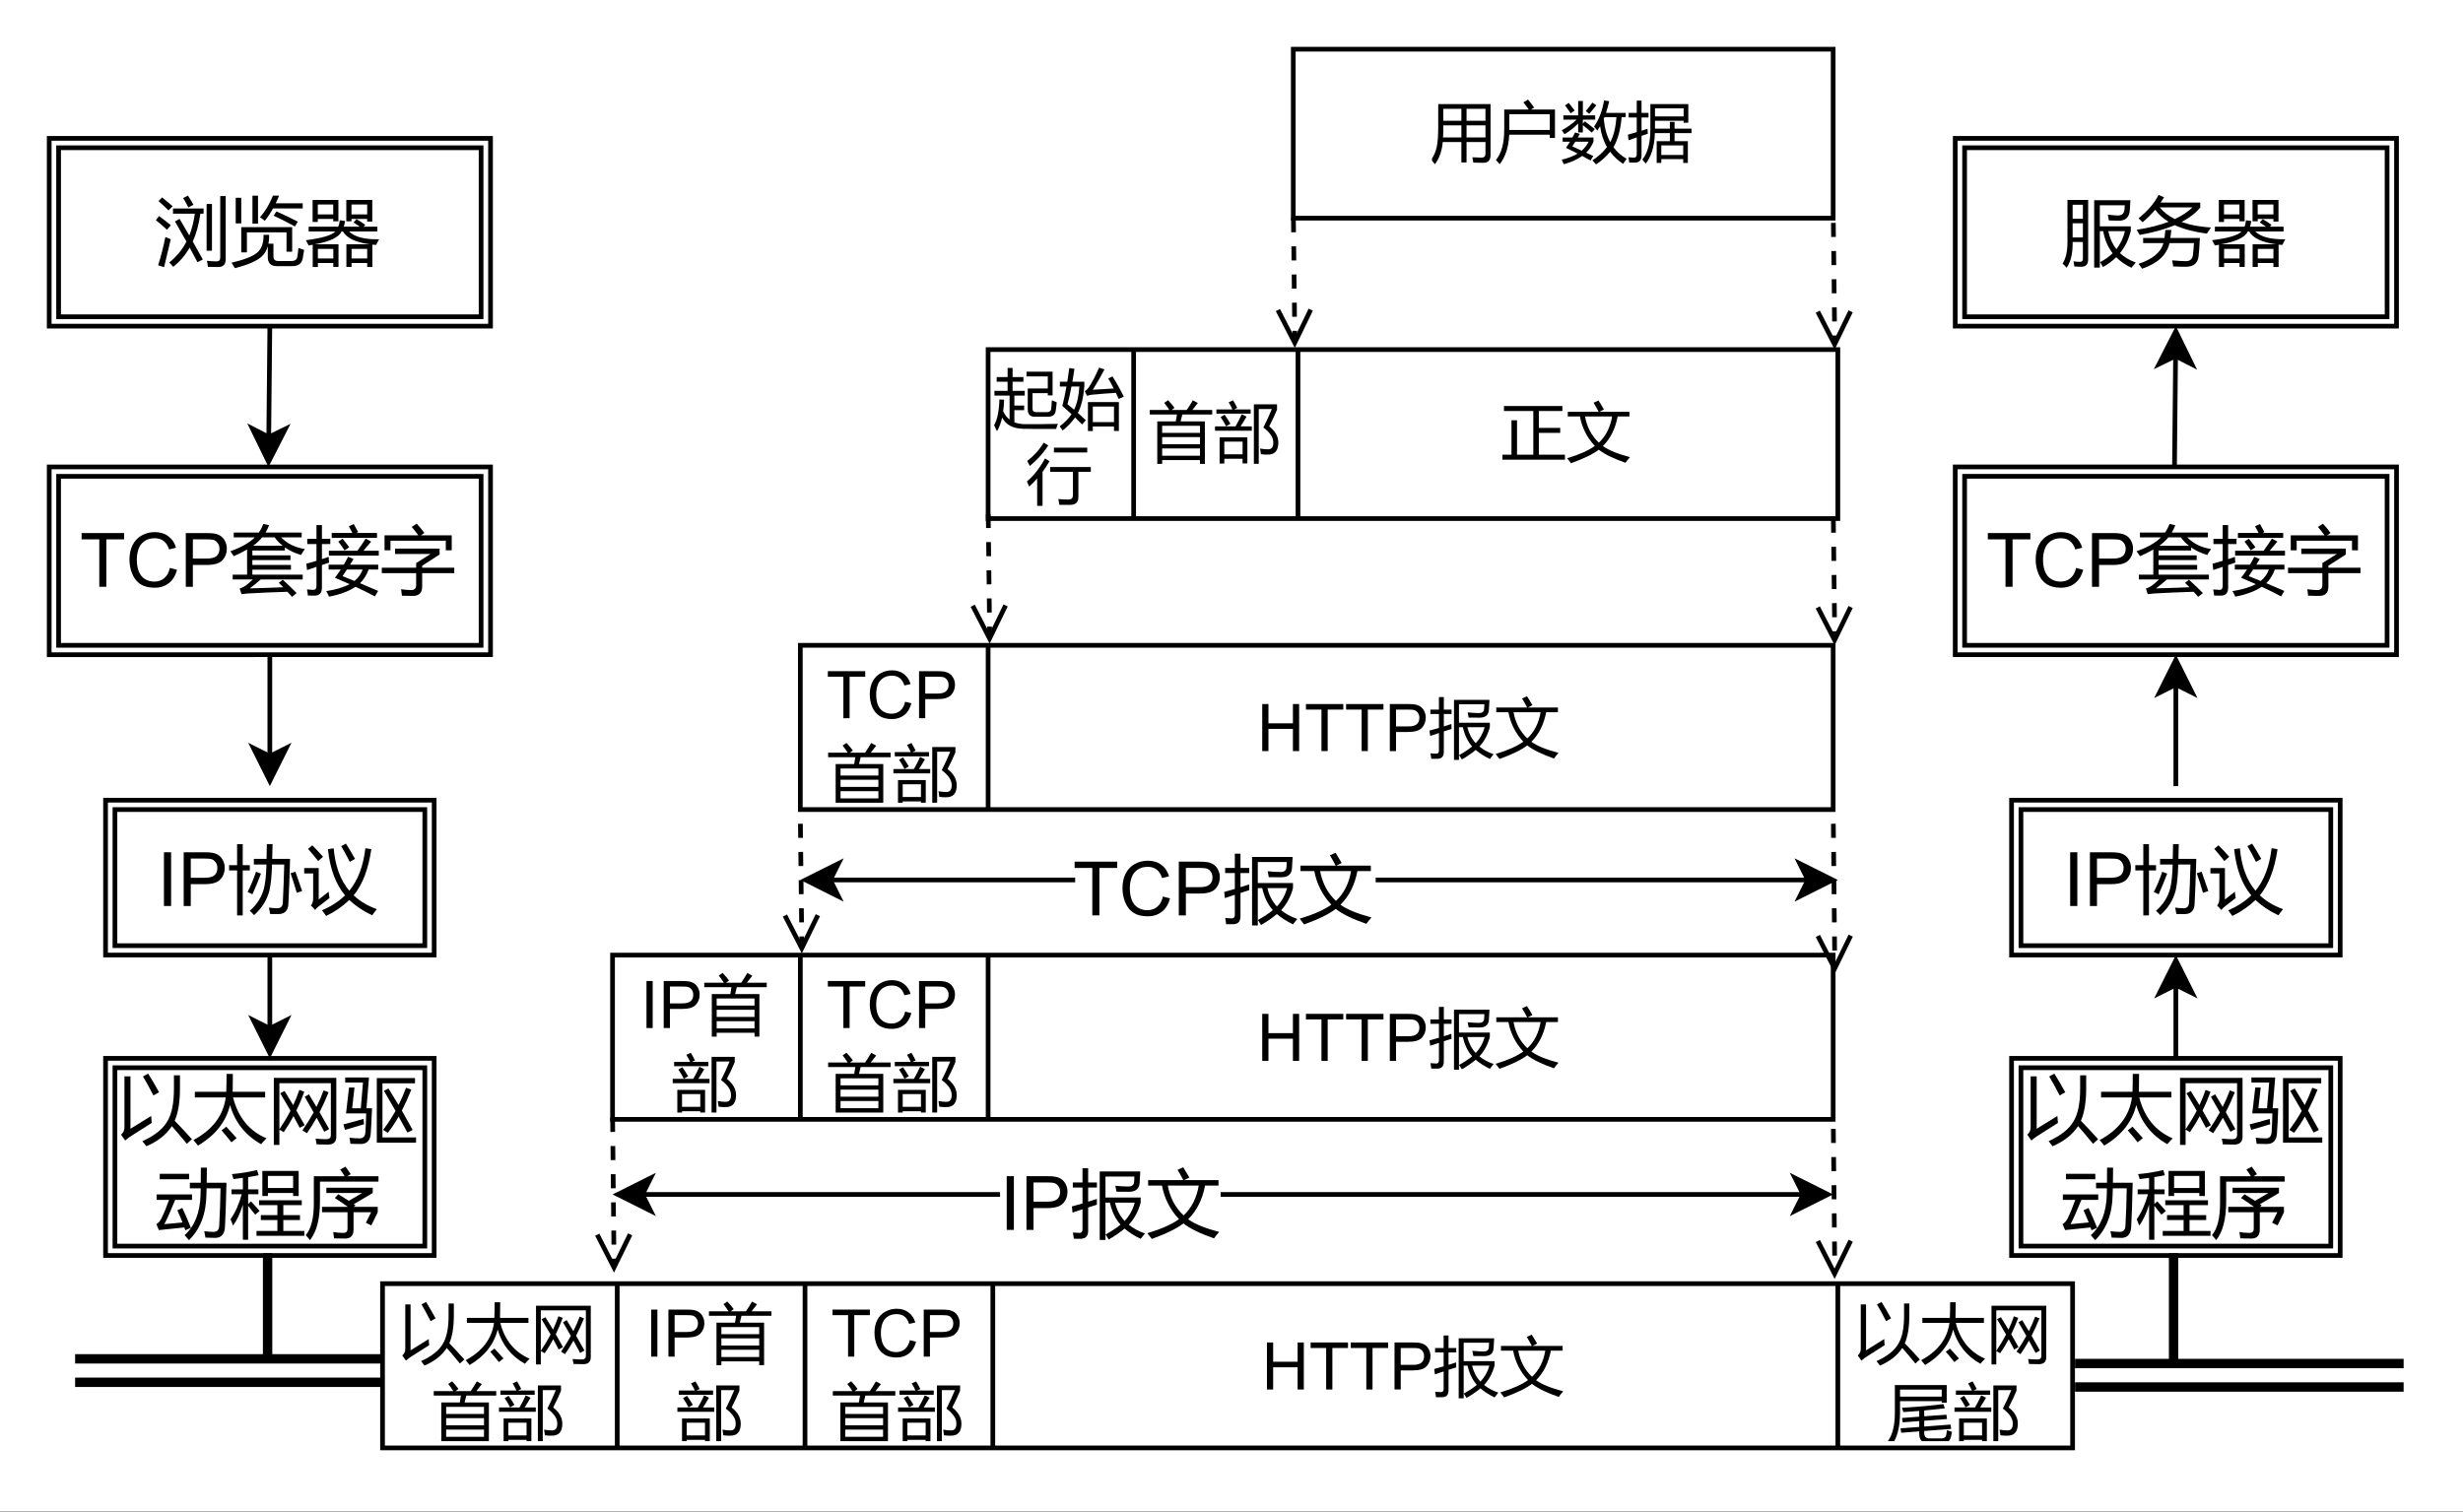 <?xml version="1.0" encoding="UTF-8" standalone="no"?>
<svg
   width="408.96pt"
   height="251.04pt"
   viewBox="0 0 408.96 251.04"
   version="1.2"
   id="svg690"
   xmlns:xlink="http://www.w3.org/1999/xlink"
   xmlns="http://www.w3.org/2000/svg"
   xmlns:svg="http://www.w3.org/2000/svg">
  <rect x="0" y="0" width="408.96" height="251.04" fill="#808080" stroke="none"/>
  <defs
     id="defs193">
    <g
       id="g146">
      <symbol
         overflow="visible"
         id="glyph0-0">
        <path
           style="stroke:none;"
           d=""
           id="path2" />
      </symbol>
      <symbol
         overflow="visible"
         id="glyph0-1">
        <path
           style="stroke:none;"
           d="M 8.219 -8.828 L 9.094 -8.828 L 9.094 -6.906 C 9.094 -4.938 8.844 -3.375 8.344 -2.219 C 9.219 -1.312 10.051 -0.414 10.844 0.469 L 10.094 1.141 C 9.363 0.234 8.641 -0.625 7.922 -1.438 C 7.098 -0.188 5.863 0.785 4.219 1.484 C 4.051 1.266 3.859 1.02 3.641 0.75 C 5.43 -0.07 6.633 -1.023 7.25 -2.109 C 7.914 -3.18 8.238 -4.785 8.219 -6.922 Z M 4.922 -2.922 C 4.941 -2.453 4.969 -2.113 5 -1.906 C 3.289 -0.832 2.227 -0.156 1.812 0.125 C 1.582 0.289 1.359 0.469 1.141 0.656 L 0.531 -0.188 C 0.863 -0.488 1.031 -0.848 1.031 -1.266 L 1.031 -8.672 L 1.906 -8.672 L 1.906 -1.047 C 2.688 -1.516 3.691 -2.141 4.922 -2.922 Z M 4.484 -9.078 C 4.953 -8.316 5.477 -7.41 6.062 -6.359 L 5.234 -5.891 C 4.68 -6.984 4.176 -7.91 3.719 -8.672 Z M 4.484 -9.078 "
           id="path5" />
      </symbol>
      <symbol
         overflow="visible"
         id="glyph0-2">
        <path
           style="stroke:none;"
           d="M 0.141 0.594 C 2.922 -0.906 4.488 -2.973 4.844 -5.609 L 0.344 -5.609 L 0.344 -6.438 L 4.906 -6.438 C 4.938 -7.145 4.953 -8.008 4.953 -9.031 L 5.875 -9.031 C 5.875 -8.125 5.863 -7.258 5.844 -6.438 L 10.562 -6.438 L 10.562 -5.609 L 5.891 -5.609 C 6.629 -2.723 8.254 -0.738 10.766 0.344 C 10.422 0.676 10.16 0.957 9.984 1.188 C 7.68 -0.102 6.172 -2 5.453 -4.5 C 4.859 -2.051 3.305 -0.086 0.797 1.391 C 0.66 1.203 0.441 0.938 0.141 0.594 Z M 4.234 -0.812 L 4.922 -1.344 C 5.43 -0.801 5.93 -0.254 6.422 0.297 L 5.656 0.906 C 5.219 0.344 4.742 -0.227 4.234 -0.812 Z M 4.234 -0.812 "
           id="path8" />
      </symbol>
      <symbol
         overflow="visible"
         id="glyph0-3">
        <path
           style="stroke:none;"
           d="M 1.828 -6.219 L 2.469 -6.547 C 2.883 -5.867 3.305 -5.18 3.734 -4.484 C 4.078 -5.223 4.375 -5.961 4.625 -6.703 L 5.344 -6.438 C 4.988 -5.477 4.602 -4.57 4.188 -3.719 C 4.594 -3.02 4.992 -2.305 5.391 -1.578 L 4.672 -1.188 C 4.379 -1.75 4.078 -2.316 3.766 -2.891 C 3.328 -2.066 2.852 -1.289 2.344 -0.562 L 1.703 -0.922 L 1.703 1.297 L 0.906 1.297 L 0.906 -8.453 L 10 -8.453 L 10 0.094 C 10 0.863 9.586 1.25 8.766 1.25 C 8.305 1.25 7.766 1.238 7.141 1.219 C 7.098 0.988 7.047 0.711 6.984 0.391 C 7.578 0.441 8.086 0.469 8.516 0.469 C 8.961 0.469 9.188 0.27 9.188 -0.125 L 9.188 -7.688 L 1.703 -7.688 L 1.703 -0.969 C 2.316 -1.875 2.859 -2.773 3.328 -3.672 C 2.848 -4.516 2.348 -5.363 1.828 -6.219 Z M 5.391 -5.703 L 6 -6.062 C 6.352 -5.488 6.723 -4.879 7.109 -4.234 C 7.516 -5.047 7.863 -5.848 8.156 -6.641 L 8.875 -6.359 C 8.469 -5.348 8.031 -4.383 7.562 -3.469 C 8.008 -2.695 8.473 -1.879 8.953 -1.016 L 8.234 -0.609 C 7.879 -1.285 7.508 -1.969 7.125 -2.656 C 6.688 -1.875 6.219 -1.125 5.719 -0.406 L 5.062 -0.828 C 5.676 -1.711 6.219 -2.582 6.688 -3.438 C 6.27 -4.188 5.836 -4.941 5.391 -5.703 Z M 5.391 -5.703 "
           id="path11" />
      </symbol>
      <symbol
         overflow="visible"
         id="glyph0-4">
        <path
           style="stroke:none;"
           d="M 1.547 -5.641 L 4.625 -5.641 C 4.695 -6.047 4.758 -6.426 4.812 -6.781 L 0.297 -6.781 L 0.297 -7.531 L 3.547 -7.531 C 3.254 -7.988 2.973 -8.383 2.703 -8.719 L 3.344 -9.156 C 3.812 -8.656 4.164 -8.234 4.406 -7.891 L 3.922 -7.531 L 6.438 -7.531 C 6.758 -8 7.098 -8.535 7.453 -9.141 L 8.281 -8.688 C 7.988 -8.301 7.688 -7.914 7.375 -7.531 L 10.672 -7.531 L 10.672 -6.781 L 5.703 -6.781 C 5.617 -6.414 5.523 -6.035 5.422 -5.641 L 9.453 -5.641 L 9.453 1.422 L 8.641 1.422 L 8.641 0.781 L 2.359 0.781 L 2.359 1.422 L 1.547 1.422 Z M 2.359 0.062 L 8.641 0.062 L 8.641 -1.141 L 2.359 -1.141 Z M 8.641 -4.906 L 2.359 -4.906 L 2.359 -3.734 L 8.641 -3.734 Z M 2.359 -1.844 L 8.641 -1.844 L 8.641 -3.031 L 2.359 -3.031 Z M 2.359 -1.844 "
           id="path14" />
      </symbol>
      <symbol
         overflow="visible"
         id="glyph0-5">
        <path
           style="stroke:none;"
           d="M 10.734 -2.125 C 10.734 -0.906 10.254 -0.242 9.297 -0.141 C 8.93 -0.098 8.445 -0.113 7.844 -0.188 C 7.801 -0.445 7.754 -0.758 7.703 -1.125 C 8.223 -1.039 8.664 -1 9.031 -1 C 9.656 -1 9.941 -1.426 9.891 -2.281 C 9.859 -3.039 9.312 -3.82 8.25 -4.625 C 8.719 -5.539 9.188 -6.562 9.656 -7.688 L 7.484 -7.688 L 7.484 1.406 L 6.672 1.406 L 6.672 -8.469 L 10.516 -8.469 L 10.516 -7.594 C 10.234 -6.875 9.801 -5.945 9.219 -4.812 C 10.227 -4.02 10.734 -3.125 10.734 -2.125 Z M 0.984 -2.984 L 5.594 -2.984 L 5.594 1.344 L 4.797 1.344 L 4.797 0.562 L 1.766 0.562 L 1.766 1.359 L 0.984 1.359 Z M 4.797 -2.281 L 1.766 -2.281 L 1.766 -0.172 L 4.797 -0.172 Z M 0.219 -4.812 L 3.625 -4.812 C 4.051 -5.551 4.395 -6.223 4.656 -6.828 L 5.453 -6.422 C 5.141 -5.879 4.812 -5.344 4.469 -4.812 L 6.328 -4.812 L 6.328 -4.094 L 0.219 -4.094 Z M 0.453 -7.625 L 3.109 -7.625 C 2.973 -7.945 2.766 -8.344 2.484 -8.812 L 3.219 -9.141 C 3.539 -8.609 3.77 -8.188 3.906 -7.875 L 3.375 -7.625 L 6.141 -7.625 L 6.141 -6.922 L 0.453 -6.922 Z M 1.156 -6.359 L 1.812 -6.75 C 2.164 -6.25 2.488 -5.75 2.781 -5.25 L 2.062 -4.828 C 1.844 -5.273 1.539 -5.785 1.156 -6.359 Z M 1.156 -6.359 "
           id="path17" />
      </symbol>
      <symbol
         overflow="visible"
         id="glyph0-6">
        <path
           style="stroke:none;"
           d="M 4.219 -8.5 L 10.109 -8.5 C 10.078 -7.781 10.047 -7.234 10.016 -6.859 C 9.961 -5.984 9.441 -5.547 8.453 -5.547 C 8.047 -5.547 7.445 -5.551 6.656 -5.562 C 6.602 -5.832 6.547 -6.117 6.484 -6.422 C 7.266 -6.348 7.891 -6.312 8.359 -6.312 C 8.891 -6.312 9.176 -6.523 9.219 -6.953 C 9.238 -7.18 9.254 -7.453 9.266 -7.766 L 5.047 -7.766 L 5.047 -4.703 L 10.172 -4.703 L 10.172 -3.969 C 9.828 -2.695 9.25 -1.625 8.438 -0.75 C 9.094 -0.219 9.879 0.203 10.797 0.516 C 10.547 0.828 10.336 1.094 10.172 1.312 C 9.266 0.875 8.484 0.375 7.828 -0.188 C 7.172 0.363 6.406 0.891 5.531 1.391 C 5.406 1.18 5.25 0.941 5.062 0.672 C 5.906 0.211 6.629 -0.266 7.234 -0.766 C 6.504 -1.586 5.988 -2.656 5.688 -3.969 L 5.047 -3.969 L 5.047 1.469 L 4.219 1.469 Z M 0.156 -3.406 C 0.695 -3.551 1.219 -3.695 1.719 -3.844 L 1.719 -6.156 L 0.297 -6.156 L 0.297 -6.891 L 1.719 -6.891 L 1.719 -8.969 L 2.531 -8.969 L 2.531 -6.891 L 3.812 -6.891 L 3.812 -6.156 L 2.531 -6.156 L 2.531 -4.094 C 2.969 -4.227 3.383 -4.363 3.781 -4.5 C 3.781 -4.164 3.789 -3.891 3.812 -3.672 C 3.395 -3.547 2.969 -3.41 2.531 -3.266 L 2.531 0.109 C 2.531 0.879 2.188 1.27 1.5 1.281 C 1.219 1.289 0.867 1.289 0.453 1.281 C 0.41 0.988 0.363 0.688 0.312 0.375 C 0.727 0.414 1.047 0.438 1.266 0.438 C 1.566 0.438 1.719 0.266 1.719 -0.078 L 1.719 -3 C 1.25 -2.844 0.766 -2.68 0.266 -2.516 Z M 9.312 -3.969 L 6.438 -3.969 C 6.688 -2.926 7.148 -2.039 7.828 -1.312 C 8.535 -2.051 9.031 -2.938 9.312 -3.969 Z M 9.312 -3.969 "
           id="path20" />
      </symbol>
      <symbol
         overflow="visible"
         id="glyph0-7">
        <path
           style="stroke:none;"
           d="M 0.328 -7.234 L 5.453 -7.234 C 5.086 -7.922 4.805 -8.422 4.609 -8.734 L 5.422 -9.109 C 5.629 -8.805 5.93 -8.312 6.328 -7.625 L 5.562 -7.234 L 10.562 -7.234 L 10.562 -6.453 L 8.609 -6.453 C 8.223 -4.422 7.406 -2.785 6.156 -1.547 C 7.094 -0.859 8.594 -0.242 10.656 0.297 C 10.332 0.672 10.082 0.984 9.906 1.234 C 7.906 0.535 6.426 -0.188 5.469 -0.938 C 4.508 -0.195 2.973 0.551 0.859 1.312 C 0.68 1.062 0.469 0.785 0.219 0.484 C 2.258 -0.129 3.789 -0.812 4.812 -1.562 C 3.52 -2.945 2.695 -4.578 2.344 -6.453 L 0.328 -6.453 Z M 7.688 -6.453 L 3.188 -6.453 C 3.508 -4.703 4.273 -3.254 5.484 -2.109 C 6.641 -3.18 7.375 -4.629 7.688 -6.453 Z M 7.688 -6.453 "
           id="path23" />
      </symbol>
      <symbol
         overflow="visible"
         id="glyph0-8">
        <path
           style="stroke:none;"
           d="M 2.094 -3.969 C 2.094 -1.562 1.625 0.254 0.688 1.484 C 0.52 1.254 0.316 1.016 0.078 0.766 C 0.848 -0.266 1.234 -1.836 1.234 -3.953 L 1.234 -8.531 L 9.844 -8.531 L 9.844 -5.609 L 9.016 -5.609 L 9.016 -5.859 L 2.094 -5.859 Z M 2.172 -1.344 L 5.281 -1.578 L 5.281 -2.547 L 2.531 -2.344 L 2.422 -3.062 L 5.281 -3.281 L 5.281 -4.234 C 4.406 -4.172 3.523 -4.109 2.641 -4.047 C 2.586 -4.266 2.508 -4.504 2.406 -4.766 C 4.906 -4.898 7.203 -5.102 9.297 -5.375 L 9.531 -4.672 C 8.395 -4.535 7.254 -4.414 6.109 -4.312 L 6.109 -3.344 L 9.797 -3.609 L 9.891 -2.891 L 6.109 -2.609 L 6.109 -1.641 L 10.484 -1.969 L 10.578 -1.25 L 6.109 -0.906 L 6.109 -0.609 C 6.109 0.016 6.391 0.328 6.953 0.328 L 8.953 0.328 C 9.41 0.328 9.68 0.141 9.766 -0.234 C 9.816 -0.484 9.859 -0.754 9.891 -1.047 C 10.078 -0.973 10.352 -0.879 10.719 -0.766 C 10.664 -0.441 10.602 -0.156 10.531 0.094 C 10.383 0.77 9.93 1.109 9.172 1.109 L 6.75 1.109 C 5.77 1.109 5.281 0.578 5.281 -0.484 L 5.281 -0.844 L 2.297 -0.609 Z M 9.016 -7.781 L 2.094 -7.781 L 2.094 -6.609 L 9.016 -6.609 Z M 9.016 -7.781 "
           id="path26" />
      </symbol>
      <symbol
         overflow="visible"
         id="glyph0-9">
        <path
           style="stroke:none;"
           d="M 0.188 0.453 C 0.719 -0.492 1.008 -1.922 1.062 -3.828 L 1.844 -3.781 C 1.82 -3.082 1.77 -2.441 1.688 -1.859 C 1.957 -1.285 2.312 -0.828 2.75 -0.484 L 2.75 -4.469 L 0.234 -4.469 L 0.234 -5.25 L 2.422 -5.25 L 2.422 -6.766 L 0.609 -6.766 L 0.609 -7.547 L 2.422 -7.547 L 2.422 -9.062 L 3.25 -9.062 L 3.25 -7.547 L 5.047 -7.547 L 5.047 -6.766 L 3.25 -6.766 L 3.25 -5.25 L 5.266 -5.25 L 5.266 -4.469 L 3.547 -4.469 L 3.547 -2.812 L 5.172 -2.812 L 5.172 -2.047 L 3.547 -2.047 L 3.547 -0.031 C 4.047 0.164 4.617 0.27 5.266 0.281 C 7.004 0.289 8.836 0.273 10.766 0.234 C 10.641 0.555 10.539 0.836 10.469 1.078 C 8.227 1.086 6.414 1.078 5.031 1.047 C 3.312 1.016 2.141 0.395 1.516 -0.812 C 1.305 0.113 1.02 0.867 0.656 1.453 C 0.508 1.117 0.352 0.785 0.188 0.453 Z M 6.562 -2.297 C 6.562 -1.91 6.754 -1.719 7.141 -1.719 L 8.984 -1.719 C 9.379 -1.719 9.602 -1.895 9.656 -2.25 C 9.695 -2.562 9.734 -3.035 9.766 -3.672 C 9.984 -3.578 10.254 -3.473 10.578 -3.359 C 10.516 -2.672 10.453 -2.164 10.391 -1.844 C 10.285 -1.25 9.852 -0.953 9.094 -0.953 L 6.938 -0.953 C 6.156 -0.953 5.766 -1.359 5.766 -2.172 L 5.766 -5.641 L 9.094 -5.641 L 9.094 -7.656 L 5.562 -7.656 L 5.562 -8.438 L 9.891 -8.438 L 9.891 -4.5 L 9.094 -4.5 L 9.094 -4.875 L 6.562 -4.875 Z M 6.562 -2.297 "
           id="path29" />
      </symbol>
      <symbol
         overflow="visible"
         id="glyph0-10">
        <path
           style="stroke:none;"
           d="M 4.844 -3.391 L 9.984 -3.391 L 9.984 1.406 L 9.172 1.406 L 9.172 0.672 L 5.656 0.672 L 5.656 1.422 L 4.844 1.422 Z M 4.5 -0.375 L 3.875 0.328 C 3.488 -0.066 3.098 -0.453 2.703 -0.828 C 2.18 -0.066 1.5 0.648 0.656 1.328 C 0.5 1.109 0.332 0.879 0.156 0.641 C 0.969 0.035 1.625 -0.633 2.125 -1.375 C 1.613 -1.852 1.102 -2.312 0.594 -2.75 C 0.844 -3.707 1.07 -4.781 1.281 -5.969 L 0.188 -5.969 L 0.188 -6.766 L 1.422 -6.766 C 1.535 -7.484 1.645 -8.242 1.75 -9.047 L 2.609 -8.906 C 2.492 -8.133 2.379 -7.422 2.266 -6.766 L 4.25 -6.766 L 4.25 -5.984 C 4.082 -4.078 3.723 -2.613 3.172 -1.594 C 3.66 -1.164 4.102 -0.758 4.5 -0.375 Z M 8.922 -7.656 C 9.641 -6.508 10.266 -5.391 10.797 -4.297 L 9.953 -3.906 C 9.805 -4.25 9.648 -4.586 9.484 -4.922 C 8.359 -4.859 7.02 -4.754 5.469 -4.609 C 5.258 -4.586 5.004 -4.523 4.703 -4.422 L 4.312 -5.188 C 4.562 -5.332 4.773 -5.531 4.953 -5.781 C 5.523 -6.645 6.109 -7.754 6.703 -9.109 L 7.594 -8.812 C 6.945 -7.57 6.301 -6.445 5.656 -5.438 C 7.082 -5.531 8.238 -5.598 9.125 -5.641 C 8.844 -6.203 8.539 -6.758 8.219 -7.312 Z M 9.172 -2.641 L 5.656 -2.641 L 5.656 -0.062 L 9.172 -0.062 Z M 3.422 -5.969 L 2.109 -5.969 C 1.891 -4.789 1.672 -3.812 1.453 -3.031 C 1.836 -2.719 2.203 -2.414 2.547 -2.125 C 3.035 -3.113 3.328 -4.395 3.422 -5.969 Z M 3.422 -5.969 "
           id="path32" />
      </symbol>
      <symbol
         overflow="visible"
         id="glyph0-11">
        <path
           style="stroke:none;"
           d="M 4.031 -5.078 L 10.781 -5.078 L 10.781 -4.281 L 8.719 -4.281 L 8.719 -0.109 C 8.719 0.766 8.27 1.203 7.375 1.203 C 6.781 1.203 6.176 1.203 5.562 1.203 C 5.52 0.91 5.461 0.586 5.391 0.234 C 5.953 0.297 6.516 0.328 7.078 0.328 C 7.566 0.328 7.812 0.082 7.812 -0.406 L 7.812 -4.281 L 4.031 -4.281 Z M 0.172 -2.688 C 1.273 -3.594 2.273 -4.863 3.172 -6.5 L 3.922 -6.047 C 3.555 -5.41 3.172 -4.816 2.766 -4.266 L 2.766 1.375 L 1.875 1.375 L 1.875 -3.172 C 1.445 -2.68 1.004 -2.234 0.547 -1.828 C 0.43 -2.129 0.305 -2.414 0.172 -2.688 Z M 4.656 -8.297 L 10.188 -8.297 L 10.188 -7.5 L 4.656 -7.5 Z M 0.219 -6.078 C 1.352 -6.953 2.266 -7.969 2.953 -9.125 L 3.719 -8.656 C 2.895 -7.383 1.875 -6.25 0.656 -5.25 C 0.52 -5.52 0.375 -5.797 0.219 -6.078 Z M 0.219 -6.078 "
           id="path35" />
      </symbol>
      <symbol
         overflow="visible"
         id="glyph0-12">
        <path
           style="stroke:none;"
           d="M 0.156 -0.109 L 1.891 -0.109 L 1.891 -5.828 L 2.812 -5.828 L 2.812 -0.109 L 5.516 -0.109 L 5.516 -7.359 L 0.641 -7.359 L 0.641 -8.188 L 10.344 -8.188 L 10.344 -7.359 L 6.438 -7.359 L 6.438 -4.562 L 9.984 -4.562 L 9.984 -3.734 L 6.438 -3.734 L 6.438 -0.109 L 10.766 -0.109 L 10.766 0.719 L 0.156 0.719 Z M 0.156 -0.109 "
           id="path38" />
      </symbol>
      <symbol
         overflow="visible"
         id="glyph0-13">
        <path
           style="stroke:none;"
           d="M 5.266 1.25 L 5.266 -2.141 L 2.172 -2.141 C 2.047 -0.66 1.613 0.566 0.875 1.547 C 0.688 1.305 0.477 1.062 0.25 0.812 C 0.707 0.156 1.02 -0.57 1.188 -1.375 C 1.344 -2.133 1.422 -3.223 1.422 -4.641 L 1.422 -8.438 L 10.109 -8.438 L 10.109 0.031 C 10.109 0.883 9.707 1.312 8.906 1.312 C 8.414 1.312 7.863 1.301 7.25 1.281 C 7.219 1.039 7.164 0.742 7.094 0.391 C 7.707 0.43 8.207 0.453 8.594 0.453 C 9.039 0.453 9.266 0.242 9.266 -0.172 L 9.266 -2.141 L 6.125 -2.141 L 6.125 1.25 Z M 6.125 -2.906 L 9.266 -2.906 L 9.266 -4.906 L 6.125 -4.906 Z M 9.266 -7.656 L 6.125 -7.656 L 6.125 -5.672 L 9.266 -5.672 Z M 2.219 -2.906 L 5.266 -2.906 L 5.266 -4.906 L 2.266 -4.906 C 2.285 -4.207 2.27 -3.539 2.219 -2.906 Z M 2.266 -7.656 L 2.266 -5.672 L 5.266 -5.672 L 5.266 -7.656 Z M 2.266 -7.656 "
           id="path41" />
      </symbol>
      <symbol
         overflow="visible"
         id="glyph0-14">
        <path
           style="stroke:none;"
           d="M 4.656 -8.734 L 5.422 -9.188 C 5.766 -8.781 6.102 -8.336 6.438 -7.859 L 5.906 -7.531 L 9.891 -7.531 L 9.891 -2.812 L 9.031 -2.812 L 9.031 -3.359 L 2.297 -3.359 C 2.203 -1.316 1.676 0.316 0.719 1.547 C 0.52 1.305 0.312 1.07 0.094 0.844 C 1.008 -0.27 1.469 -1.938 1.469 -4.156 L 1.469 -7.531 L 5.531 -7.531 C 5.27 -7.926 4.977 -8.328 4.656 -8.734 Z M 2.312 -6.766 L 2.312 -4.141 L 9.031 -4.141 L 9.031 -6.766 Z M 2.312 -6.766 "
           id="path44" />
      </symbol>
      <symbol
         overflow="visible"
         id="glyph0-15">
        <path
           style="stroke:none;"
           d="M 7.125 -9.047 L 7.984 -8.922 C 7.828 -8.234 7.648 -7.586 7.453 -6.984 L 10.719 -6.984 L 10.719 -6.266 L 10.047 -6.266 C 9.867 -4.172 9.414 -2.508 8.688 -1.281 C 9.258 -0.5 9.988 0.141 10.875 0.641 C 10.645 0.953 10.453 1.234 10.297 1.484 C 9.43 0.922 8.711 0.25 8.141 -0.531 C 7.484 0.281 6.703 0.984 5.797 1.578 C 5.641 1.379 5.438 1.156 5.188 0.906 C 6.188 0.258 6.992 -0.477 7.609 -1.312 C 7.035 -2.312 6.656 -3.461 6.469 -4.766 C 6.32 -4.504 6.164 -4.258 6 -4.031 C 5.863 -4.227 5.688 -4.453 5.469 -4.703 C 6.289 -5.891 6.844 -7.336 7.125 -9.047 Z M 0.25 -2.891 L 1.875 -2.891 C 2.031 -3.16 2.18 -3.441 2.328 -3.734 L 3.109 -3.484 C 2.992 -3.285 2.879 -3.086 2.766 -2.891 L 5.375 -2.891 L 5.375 -2.203 C 5.102 -1.504 4.695 -0.895 4.156 -0.375 C 4.539 -0.188 4.938 0 5.344 0.188 L 4.875 0.922 C 4.438 0.672 3.977 0.422 3.5 0.172 C 2.695 0.754 1.68 1.211 0.453 1.547 C 0.336 1.316 0.219 1.066 0.094 0.797 C 1.133 0.555 2.016 0.219 2.734 -0.219 C 2.117 -0.531 1.477 -0.848 0.812 -1.172 C 1.039 -1.504 1.258 -1.844 1.469 -2.188 L 0.25 -2.188 Z M 0.375 -6.562 L 2.828 -6.562 L 2.828 -8.953 L 3.609 -8.953 L 3.609 -6.562 L 5.656 -6.562 L 5.656 -5.859 L 3.609 -5.859 L 3.609 -5.203 L 3.938 -5.578 C 4.594 -5.086 5.145 -4.66 5.594 -4.297 L 5.094 -3.703 C 4.695 -4.066 4.203 -4.477 3.609 -4.938 L 3.609 -3.734 L 2.828 -3.734 L 2.828 -5.219 C 2.18 -4.539 1.426 -3.945 0.562 -3.438 C 0.426 -3.645 0.273 -3.863 0.109 -4.094 C 1.004 -4.57 1.828 -5.16 2.578 -5.859 L 0.375 -5.859 Z M 9.188 -6.266 L 7.203 -6.266 C 7.16 -6.172 7.117 -6.082 7.078 -6 C 7.211 -4.488 7.57 -3.195 8.156 -2.125 C 8.719 -3.164 9.062 -4.547 9.188 -6.266 Z M 1.859 -1.422 C 2.359 -1.191 2.875 -0.953 3.406 -0.703 C 3.906 -1.129 4.289 -1.625 4.562 -2.188 L 2.344 -2.188 C 2.176 -1.926 2.016 -1.672 1.859 -1.422 Z M 5.188 -8.688 L 5.844 -8.25 C 5.457 -7.738 5.066 -7.266 4.672 -6.828 C 4.504 -6.973 4.312 -7.125 4.094 -7.281 C 4.469 -7.719 4.832 -8.188 5.188 -8.688 Z M 0.656 -8.219 L 1.266 -8.641 C 1.578 -8.242 1.906 -7.82 2.25 -7.375 L 1.594 -6.906 C 1.281 -7.363 0.969 -7.801 0.656 -8.219 Z M 0.656 -8.219 "
           id="path47" />
      </symbol>
      <symbol
         overflow="visible"
         id="glyph0-16">
        <path
           style="stroke:none;"
           d="M 4.953 -2.281 L 7.141 -2.281 L 7.141 -3.625 L 4.656 -3.625 C 4.582 -1.445 4.078 0.238 3.141 1.438 C 2.973 1.219 2.785 0.992 2.578 0.766 C 3.461 -0.328 3.906 -2.008 3.906 -4.281 L 3.906 -8.438 L 10.203 -8.438 L 10.203 -5.344 L 9.422 -5.344 L 9.422 -5.672 L 4.672 -5.672 L 4.672 -4.359 L 7.141 -4.359 L 7.141 -5.484 L 7.922 -5.484 L 7.922 -4.359 L 10.734 -4.359 L 10.734 -3.625 L 7.922 -3.625 L 7.922 -2.281 L 10.125 -2.281 L 10.125 1.328 L 9.359 1.328 L 9.359 0.703 L 5.719 0.703 L 5.719 1.328 L 4.953 1.328 Z M 0.172 -3.359 C 0.672 -3.492 1.16 -3.633 1.641 -3.781 L 1.641 -6.219 L 0.297 -6.219 L 0.297 -6.984 L 1.641 -6.984 L 1.641 -9.016 L 2.438 -9.016 L 2.438 -6.984 L 3.594 -6.984 L 3.594 -6.219 L 2.438 -6.219 L 2.438 -4.016 C 2.77 -4.129 3.098 -4.238 3.422 -4.344 C 3.43 -4.02 3.453 -3.742 3.484 -3.516 C 3.117 -3.398 2.77 -3.285 2.438 -3.172 L 2.438 0.062 C 2.438 0.863 2.082 1.27 1.375 1.281 C 1.156 1.289 0.828 1.289 0.391 1.281 C 0.367 0.988 0.328 0.691 0.266 0.391 C 0.66 0.43 0.957 0.453 1.156 0.453 C 1.477 0.453 1.641 0.27 1.641 -0.094 L 1.641 -2.906 C 1.148 -2.738 0.695 -2.582 0.281 -2.438 Z M 9.422 -7.734 L 4.672 -7.734 L 4.672 -6.391 L 9.422 -6.391 Z M 9.359 -1.578 L 5.719 -1.578 L 5.719 0.016 L 9.359 0.016 Z M 9.359 -1.578 "
           id="path50" />
      </symbol>
      <symbol
         overflow="visible"
         id="glyph1-0">
        <path
           style="stroke:none;"
           d=""
           id="path53" />
      </symbol>
      <symbol
         overflow="visible"
         id="glyph1-1">
        <path
           style="stroke:none;"
           d="M 1.016 0 L 1.016 -7.812 L 2.047 -7.812 L 2.047 0 Z M 1.016 0 "
           id="path56" />
      </symbol>
      <symbol
         overflow="visible"
         id="glyph1-2">
        <path
           style="stroke:none;"
           d="M 0.844 0 L 0.844 -7.812 L 3.797 -7.812 C 4.316 -7.812 4.711 -7.789 4.984 -7.75 C 5.367 -7.676 5.688 -7.551 5.938 -7.375 C 6.195 -7.195 6.406 -6.945 6.562 -6.625 C 6.727 -6.301 6.812 -5.945 6.812 -5.562 C 6.812 -4.895 6.598 -4.328 6.172 -3.859 C 5.754 -3.398 4.988 -3.172 3.875 -3.172 L 1.875 -3.172 L 1.875 0 Z M 1.875 -4.094 L 3.891 -4.094 C 4.566 -4.094 5.047 -4.219 5.328 -4.469 C 5.609 -4.719 5.75 -5.07 5.75 -5.531 C 5.75 -5.852 5.664 -6.129 5.5 -6.359 C 5.332 -6.598 5.113 -6.754 4.844 -6.828 C 4.664 -6.867 4.344 -6.891 3.875 -6.891 L 1.875 -6.891 Z M 1.875 -4.094 "
           id="path59" />
      </symbol>
      <symbol
         overflow="visible"
         id="glyph1-3">
        <path
           style="stroke:none;"
           d="M 2.828 0 L 2.828 -6.891 L 0.25 -6.891 L 0.25 -7.812 L 6.453 -7.812 L 6.453 -6.891 L 3.859 -6.891 L 3.859 0 Z M 2.828 0 "
           id="path62" />
      </symbol>
      <symbol
         overflow="visible"
         id="glyph1-4">
        <path
           style="stroke:none;"
           d="M 6.422 -2.734 L 7.453 -2.484 C 7.234 -1.629 6.844 -0.977 6.281 -0.531 C 5.719 -0.082 5.031 0.141 4.219 0.141 C 3.375 0.141 2.688 -0.031 2.156 -0.375 C 1.633 -0.719 1.234 -1.211 0.953 -1.859 C 0.68 -2.516 0.547 -3.219 0.547 -3.969 C 0.547 -4.781 0.703 -5.488 1.016 -6.094 C 1.328 -6.695 1.77 -7.156 2.344 -7.469 C 2.914 -7.789 3.547 -7.953 4.234 -7.953 C 5.016 -7.953 5.672 -7.75 6.203 -7.344 C 6.734 -6.945 7.109 -6.391 7.328 -5.672 L 6.297 -5.438 C 6.117 -6 5.859 -6.41 5.516 -6.672 C 5.172 -6.93 4.738 -7.062 4.219 -7.062 C 3.613 -7.062 3.109 -6.914 2.703 -6.625 C 2.297 -6.344 2.008 -5.957 1.844 -5.469 C 1.688 -4.988 1.609 -4.488 1.609 -3.969 C 1.609 -3.301 1.703 -2.719 1.891 -2.219 C 2.086 -1.727 2.391 -1.359 2.797 -1.109 C 3.211 -0.867 3.66 -0.75 4.141 -0.75 C 4.711 -0.75 5.195 -0.914 5.594 -1.25 C 6 -1.582 6.273 -2.078 6.422 -2.734 Z M 6.422 -2.734 "
           id="path65" />
      </symbol>
      <symbol
         overflow="visible"
         id="glyph1-5">
        <path
           style="stroke:none;"
           d="M 0.875 0 L 0.875 -7.812 L 1.906 -7.812 L 1.906 -4.609 L 5.969 -4.609 L 5.969 -7.812 L 7 -7.812 L 7 0 L 5.969 0 L 5.969 -3.688 L 1.906 -3.688 L 1.906 0 Z M 0.875 0 "
           id="path68" />
      </symbol>
      <symbol
         overflow="visible"
         id="glyph2-0">
        <path
           style="stroke:none;"
           d=""
           id="path71" />
      </symbol>
      <symbol
         overflow="visible"
         id="glyph2-1">
        <path
           style="stroke:none;"
           d="M 1.156 0 L 1.156 -8.922 L 2.344 -8.922 L 2.344 0 Z M 1.156 0 "
           id="path74" />
      </symbol>
      <symbol
         overflow="visible"
         id="glyph2-2">
        <path
           style="stroke:none;"
           d="M 0.969 0 L 0.969 -8.922 L 4.328 -8.922 C 4.922 -8.922 5.375 -8.895 5.688 -8.844 C 6.125 -8.77 6.488 -8.629 6.781 -8.422 C 7.082 -8.211 7.32 -7.922 7.5 -7.547 C 7.688 -7.18 7.781 -6.781 7.781 -6.344 C 7.781 -5.582 7.535 -4.938 7.047 -4.406 C 6.566 -3.883 5.695 -3.625 4.438 -3.625 L 2.141 -3.625 L 2.141 0 Z M 2.141 -4.688 L 4.453 -4.688 C 5.211 -4.688 5.754 -4.828 6.078 -5.109 C 6.398 -5.391 6.562 -5.789 6.562 -6.312 C 6.562 -6.688 6.461 -7.004 6.266 -7.266 C 6.078 -7.535 5.832 -7.711 5.531 -7.797 C 5.332 -7.848 4.961 -7.875 4.422 -7.875 L 2.141 -7.875 Z M 2.141 -4.688 "
           id="path77" />
      </symbol>
      <symbol
         overflow="visible"
         id="glyph2-3">
        <path
           style="stroke:none;"
           d="M 3.234 0 L 3.234 -7.875 L 0.297 -7.875 L 0.297 -8.922 L 7.359 -8.922 L 7.359 -7.875 L 4.406 -7.875 L 4.406 0 Z M 3.234 0 "
           id="path80" />
      </symbol>
      <symbol
         overflow="visible"
         id="glyph2-4">
        <path
           style="stroke:none;"
           d="M 7.328 -3.125 L 8.516 -2.828 C 8.266 -1.859 7.816 -1.117 7.172 -0.609 C 6.523 -0.098 5.738 0.156 4.812 0.156 C 3.852 0.156 3.07 -0.035 2.469 -0.422 C 1.863 -0.816 1.406 -1.383 1.094 -2.125 C 0.781 -2.875 0.625 -3.676 0.625 -4.531 C 0.625 -5.457 0.801 -6.266 1.156 -6.953 C 1.508 -7.648 2.016 -8.176 2.672 -8.531 C 3.328 -8.895 4.047 -9.078 4.828 -9.078 C 5.723 -9.078 6.473 -8.848 7.078 -8.391 C 7.691 -7.941 8.117 -7.305 8.359 -6.484 L 7.203 -6.203 C 6.992 -6.848 6.691 -7.316 6.297 -7.609 C 5.898 -7.91 5.406 -8.062 4.812 -8.062 C 4.125 -8.062 3.551 -7.895 3.094 -7.562 C 2.633 -7.238 2.312 -6.801 2.125 -6.25 C 1.938 -5.695 1.844 -5.125 1.844 -4.531 C 1.844 -3.77 1.953 -3.109 2.172 -2.547 C 2.391 -1.984 2.734 -1.562 3.203 -1.281 C 3.672 -1 4.176 -0.859 4.719 -0.859 C 5.375 -0.859 5.93 -1.047 6.391 -1.422 C 6.859 -1.805 7.172 -2.375 7.328 -3.125 Z M 7.328 -3.125 "
           id="path83" />
      </symbol>
      <symbol
         overflow="visible"
         id="glyph3-0">
        <path
           style="stroke:none;"
           d=""
           id="path86" />
      </symbol>
      <symbol
         overflow="visible"
         id="glyph3-1">
        <path
           style="stroke:none;"
           d="M 4.812 -9.703 L 11.547 -9.703 C 11.504 -8.879 11.469 -8.254 11.438 -7.828 C 11.375 -6.828 10.781 -6.328 9.656 -6.328 C 9.188 -6.328 8.5 -6.332 7.594 -6.344 C 7.539 -6.656 7.477 -6.984 7.406 -7.328 C 8.301 -7.242 9.016 -7.203 9.547 -7.203 C 10.148 -7.203 10.473 -7.445 10.516 -7.938 C 10.547 -8.195 10.562 -8.504 10.562 -8.859 L 5.766 -8.859 L 5.766 -5.375 L 11.609 -5.375 L 11.609 -4.531 C 11.223 -3.082 10.566 -1.859 9.641 -0.859 C 10.379 -0.254 11.273 0.227 12.328 0.594 C 12.035 0.945 11.797 1.242 11.609 1.484 C 10.578 0.992 9.688 0.426 8.938 -0.219 C 8.188 0.414 7.312 1.02 6.312 1.594 C 6.164 1.344 5.988 1.066 5.781 0.766 C 6.738 0.242 7.566 -0.301 8.266 -0.875 C 7.422 -1.812 6.832 -3.031 6.5 -4.531 L 5.766 -4.531 L 5.766 1.672 L 4.812 1.672 Z M 0.188 -3.891 C 0.801 -4.055 1.391 -4.223 1.953 -4.391 L 1.953 -7.031 L 0.344 -7.031 L 0.344 -7.875 L 1.953 -7.875 L 1.953 -10.25 L 2.891 -10.25 L 2.891 -7.875 L 4.344 -7.875 L 4.344 -7.031 L 2.891 -7.031 L 2.891 -4.688 C 3.391 -4.832 3.867 -4.984 4.328 -5.141 C 4.328 -4.754 4.332 -4.438 4.344 -4.188 C 3.875 -4.039 3.391 -3.883 2.891 -3.719 L 2.891 0.125 C 2.891 1 2.5 1.445 1.719 1.469 C 1.395 1.477 0.992 1.477 0.516 1.469 C 0.461 1.125 0.41 0.781 0.359 0.438 C 0.836 0.477 1.195 0.5 1.438 0.5 C 1.781 0.5 1.953 0.301 1.953 -0.094 L 1.953 -3.422 C 1.422 -3.242 0.867 -3.062 0.297 -2.875 Z M 10.625 -4.531 L 7.359 -4.531 C 7.629 -3.344 8.156 -2.328 8.938 -1.484 C 9.75 -2.336 10.312 -3.352 10.625 -4.531 Z M 10.625 -4.531 "
           id="path89" />
      </symbol>
      <symbol
         overflow="visible"
         id="glyph3-2">
        <path
           style="stroke:none;"
           d="M 0.375 -8.266 L 6.219 -8.266 C 5.812 -9.047 5.492 -9.613 5.266 -9.969 L 6.203 -10.406 C 6.422 -10.051 6.758 -9.484 7.219 -8.703 L 6.344 -8.266 L 12.062 -8.266 L 12.062 -7.359 L 9.828 -7.359 C 9.391 -5.047 8.453 -3.18 7.016 -1.766 C 8.098 -0.984 9.816 -0.281 12.172 0.344 C 11.797 0.77 11.508 1.125 11.312 1.406 C 9.02 0.613 7.328 -0.211 6.234 -1.078 C 5.141 -0.223 3.391 0.633 0.984 1.5 C 0.773 1.219 0.531 0.898 0.25 0.547 C 2.57 -0.148 4.32 -0.926 5.5 -1.781 C 4.02 -3.363 3.078 -5.223 2.672 -7.359 L 0.375 -7.359 Z M 8.781 -7.359 L 3.641 -7.359 C 4.004 -5.359 4.879 -3.707 6.266 -2.406 C 7.586 -3.633 8.426 -5.285 8.781 -7.359 Z M 8.781 -7.359 "
           id="path92" />
      </symbol>
      <symbol
         overflow="visible"
         id="glyph3-3">
        <path
           style="stroke:none;"
           d="M 9.391 -10.078 L 10.391 -10.078 L 10.391 -7.891 C 10.391 -5.641 10.098 -3.852 9.516 -2.531 C 10.523 -1.5 11.477 -0.477 12.375 0.531 L 11.531 1.297 C 10.695 0.266 9.867 -0.711 9.047 -1.641 C 8.109 -0.211 6.695 0.898 4.812 1.703 C 4.625 1.453 4.406 1.172 4.156 0.859 C 6.195 -0.078 7.57 -1.172 8.281 -2.422 C 9.031 -3.641 9.398 -5.469 9.391 -7.906 Z M 5.609 -3.328 C 5.641 -2.797 5.672 -2.41 5.703 -2.172 C 3.754 -0.941 2.539 -0.172 2.062 0.141 C 1.801 0.328 1.547 0.531 1.297 0.75 L 0.609 -0.219 C 0.992 -0.551 1.18 -0.957 1.172 -1.438 L 1.172 -9.906 L 2.172 -9.906 L 2.172 -1.203 C 3.055 -1.734 4.203 -2.441 5.609 -3.328 Z M 5.109 -10.359 C 5.66 -9.492 6.266 -8.461 6.922 -7.266 L 5.984 -6.734 C 5.348 -7.984 4.77 -9.035 4.25 -9.891 Z M 5.109 -10.359 "
           id="path95" />
      </symbol>
      <symbol
         overflow="visible"
         id="glyph3-4">
        <path
           style="stroke:none;"
           d="M 0.156 0.672 C 3.332 -1.035 5.117 -3.395 5.516 -6.406 L 0.391 -6.406 L 0.391 -7.344 L 5.609 -7.344 C 5.641 -8.156 5.656 -9.145 5.656 -10.312 L 6.703 -10.312 C 6.703 -9.27 6.691 -8.281 6.672 -7.344 L 12.062 -7.344 L 12.062 -6.406 L 6.734 -6.406 C 7.578 -3.102 9.426 -0.836 12.281 0.391 C 11.895 0.766 11.598 1.086 11.391 1.359 C 8.773 -0.117 7.055 -2.285 6.234 -5.141 C 5.555 -2.348 3.781 -0.102 0.906 1.594 C 0.75 1.375 0.5 1.066 0.156 0.672 Z M 4.828 -0.938 L 5.609 -1.547 C 6.191 -0.922 6.766 -0.289 7.328 0.344 L 6.469 1.047 C 5.957 0.398 5.41 -0.258 4.828 -0.938 Z M 4.828 -0.938 "
           id="path98" />
      </symbol>
      <symbol
         overflow="visible"
         id="glyph3-5">
        <path
           style="stroke:none;"
           d="M 2.094 -7.094 L 2.812 -7.469 C 3.289 -6.695 3.77 -5.914 4.25 -5.125 C 4.645 -5.969 4.984 -6.812 5.266 -7.656 L 6.094 -7.344 C 5.695 -6.25 5.254 -5.211 4.766 -4.234 C 5.234 -3.441 5.695 -2.629 6.156 -1.797 L 5.328 -1.359 C 4.992 -1.992 4.648 -2.641 4.297 -3.297 C 3.797 -2.359 3.254 -1.473 2.672 -0.641 L 1.953 -1.062 L 1.953 1.484 L 1.031 1.484 L 1.031 -9.656 L 11.406 -9.656 L 11.406 0.109 C 11.406 0.984 10.941 1.422 10.016 1.422 C 9.492 1.422 8.867 1.41 8.141 1.391 C 8.098 1.129 8.039 0.812 7.969 0.438 C 8.656 0.5 9.238 0.531 9.719 0.531 C 10.238 0.531 10.5 0.305 10.5 -0.141 L 10.5 -8.766 L 1.953 -8.766 L 1.953 -1.109 C 2.648 -2.141 3.266 -3.164 3.797 -4.188 C 3.254 -5.145 2.688 -6.113 2.094 -7.094 Z M 6.156 -6.516 L 6.859 -6.922 C 7.266 -6.266 7.68 -5.566 8.109 -4.828 C 8.578 -5.766 8.973 -6.68 9.297 -7.578 L 10.125 -7.266 C 9.664 -6.109 9.164 -5.004 8.625 -3.953 C 9.133 -3.078 9.664 -2.145 10.219 -1.156 L 9.406 -0.703 C 9 -1.473 8.578 -2.25 8.141 -3.031 C 7.629 -2.133 7.094 -1.281 6.531 -0.469 L 5.781 -0.938 C 6.477 -1.945 7.098 -2.941 7.641 -3.922 C 7.16 -4.773 6.664 -5.641 6.156 -6.516 Z M 6.156 -6.516 "
           id="path101" />
      </symbol>
      <symbol
         overflow="visible"
         id="glyph3-6">
        <path
           style="stroke:none;"
           d="M 1.953 -8.047 L 1.562 -4.609 L 3 -4.609 L 3.359 -8.875 L 0.406 -8.875 L 0.406 -9.719 L 4.359 -9.719 L 3.938 -4.609 L 4.859 -4.609 C 4.797 -2.879 4.727 -1.523 4.656 -0.547 C 4.613 0.703 4.051 1.328 2.969 1.328 C 2.477 1.328 1.914 1.316 1.281 1.297 C 1.238 0.992 1.188 0.656 1.125 0.281 C 1.719 0.352 2.285 0.391 2.828 0.391 C 3.398 0.391 3.711 0.039 3.766 -0.656 C 3.816 -1.414 3.859 -2.445 3.891 -3.75 L 0.547 -3.75 L 1.047 -8.047 Z M 5.656 -9.625 L 12 -9.625 L 12 -8.75 L 6.594 -8.75 L 6.594 0.234 L 12.172 0.234 L 12.172 1.109 L 5.656 1.109 Z M 6.844 -7.5 L 7.594 -7.891 C 8.156 -6.992 8.711 -6.078 9.266 -5.141 C 9.723 -6.055 10.141 -7.016 10.516 -8.016 L 11.391 -7.703 C 10.879 -6.43 10.352 -5.27 9.812 -4.219 C 10.414 -3.164 11.016 -2.094 11.609 -1 L 10.734 -0.578 C 10.273 -1.441 9.789 -2.328 9.281 -3.234 C 8.707 -2.223 8.109 -1.32 7.484 -0.531 L 6.703 -1.016 C 7.453 -2.004 8.141 -3.055 8.766 -4.172 C 8.148 -5.254 7.508 -6.363 6.844 -7.5 Z M 0.109 -1.938 C 0.797 -2.094 1.91 -2.395 3.453 -2.844 C 3.473 -2.5 3.5 -2.203 3.531 -1.953 C 2.914 -1.785 1.863 -1.473 0.375 -1.016 Z M 0.109 -1.938 "
           id="path104" />
      </symbol>
      <symbol
         overflow="visible"
         id="glyph3-7">
        <path
           style="stroke:none;"
           d="M 5.797 -7.828 L 7.609 -7.828 C 7.617 -8.648 7.625 -9.488 7.625 -10.344 L 8.625 -10.344 C 8.613 -9.5 8.602 -8.66 8.594 -7.828 L 11.875 -7.828 C 11.812 -4.766 11.727 -2.297 11.625 -0.422 C 11.539 0.723 11.008 1.305 10.031 1.328 C 9.531 1.328 8.984 1.312 8.391 1.281 C 8.328 0.938 8.258 0.582 8.188 0.219 C 8.75 0.289 9.266 0.328 9.734 0.328 C 10.328 0.328 10.641 -0.004 10.672 -0.672 C 10.785 -2.691 10.859 -4.77 10.891 -6.906 L 8.578 -6.906 C 8.566 -6.562 8.555 -6.219 8.547 -5.875 C 8.504 -2.676 7.539 -0.148 5.656 1.703 C 5.426 1.422 5.18 1.145 4.922 0.875 C 6.617 -0.633 7.504 -2.895 7.578 -5.906 C 7.586 -6.238 7.594 -6.57 7.594 -6.906 L 5.797 -6.906 Z M 4.547 -3.641 C 5.066 -2.535 5.539 -1.438 5.969 -0.344 C 5.613 -0.188 5.305 -0.051 5.047 0.062 C 4.992 -0.094 4.938 -0.25 4.875 -0.406 C 3.332 -0.258 1.926 -0.113 0.656 0.031 L 0.234 -0.953 C 0.586 -1.16 0.875 -1.488 1.094 -1.938 C 1.488 -2.738 1.906 -3.754 2.344 -4.984 L 0.281 -4.984 L 0.281 -5.891 L 6.156 -5.891 L 6.156 -4.984 L 3.359 -4.984 C 2.66 -3.254 2.062 -1.91 1.562 -0.953 C 2.488 -1.023 3.492 -1.117 4.578 -1.234 C 4.305 -1.922 4.02 -2.594 3.719 -3.25 Z M 0.797 -9.312 L 5.672 -9.312 L 5.672 -8.406 L 0.797 -8.406 Z M 0.797 -9.312 "
           id="path107" />
      </symbol>
      <symbol
         overflow="visible"
         id="glyph3-8">
        <path
           style="stroke:none;"
           d="M 5.359 -9.797 L 11.391 -9.797 L 11.391 -5.625 L 10.469 -5.625 L 10.469 -6.125 L 6.281 -6.125 L 6.281 -5.625 L 5.359 -5.625 Z M 0.078 -1.766 C 0.891 -2.93 1.508 -4.316 1.938 -5.922 L 0.234 -5.922 L 0.234 -6.734 L 2.125 -6.734 L 2.125 -8.641 C 1.613 -8.566 1.094 -8.5 0.562 -8.438 C 0.5 -8.707 0.41 -8.984 0.297 -9.266 C 1.68 -9.379 3.078 -9.602 4.484 -9.938 L 4.75 -9.078 C 4.188 -8.961 3.602 -8.859 3 -8.766 L 3 -6.734 L 4.703 -6.734 L 4.703 -5.922 L 3 -5.922 L 3 -4.312 L 3.484 -4.734 C 3.805 -4.398 4.281 -3.867 4.906 -3.141 L 4.172 -2.531 C 3.703 -3.133 3.312 -3.625 3 -4 L 3 1.641 L 2.125 1.641 L 2.125 -4.188 C 1.695 -2.789 1.156 -1.629 0.5 -0.703 C 0.363 -1.047 0.223 -1.398 0.078 -1.766 Z M 4.391 0.172 L 7.859 0.172 L 7.859 -1.641 L 5.109 -1.641 L 5.109 -2.453 L 7.859 -2.453 L 7.859 -4.109 L 4.812 -4.109 L 4.812 -4.922 L 11.906 -4.922 L 11.906 -4.109 L 8.844 -4.109 L 8.844 -2.453 L 11.609 -2.453 L 11.609 -1.641 L 8.844 -1.641 L 8.844 0.172 L 12.328 0.172 L 12.328 0.984 L 4.391 0.984 Z M 10.469 -8.969 L 6.281 -8.969 L 6.281 -6.953 L 10.469 -6.953 Z M 10.469 -8.969 "
           id="path110" />
      </symbol>
      <symbol
         overflow="visible"
         id="glyph3-9">
        <path
           style="stroke:none;"
           d="M 2.797 -3.828 L 7.078 -3.828 C 6.328 -4.379 5.609 -4.867 4.922 -5.297 L 5.5 -5.922 C 6.113 -5.555 6.695 -5.191 7.25 -4.828 L 9.453 -6.125 L 3.516 -6.125 L 3.516 -7 L 11.219 -7 L 11.219 -6.125 L 8.062 -4.266 C 8.164 -4.203 8.266 -4.133 8.359 -4.062 L 8.047 -3.828 L 12.047 -3.828 L 12.047 -2.922 L 10.984 -0.75 C 10.742 -0.875 10.441 -1.02 10.078 -1.188 L 10.953 -2.938 L 8.031 -2.938 L 8.031 -0.047 C 8.031 0.941 7.562 1.438 6.625 1.438 C 6.125 1.438 5.516 1.426 4.797 1.406 C 4.766 1.133 4.719 0.785 4.656 0.359 C 5.289 0.453 5.848 0.5 6.328 0.5 C 6.797 0.5 7.031 0.266 7.031 -0.203 L 7.031 -2.938 L 2.797 -2.938 Z M 5.812 -10.031 L 6.688 -10.5 C 7 -10.094 7.289 -9.676 7.562 -9.25 L 6.984 -8.906 L 12.172 -8.906 L 12.172 -8.016 L 2.453 -8.016 L 2.453 -4.703 C 2.453 -1.816 1.898 0.316 0.797 1.703 C 0.598 1.43 0.363 1.156 0.094 0.875 C 0.988 -0.164 1.438 -1.945 1.438 -4.469 L 1.438 -8.906 L 6.562 -8.906 C 6.312 -9.312 6.062 -9.688 5.812 -10.031 Z M 5.812 -10.031 "
           id="path113" />
      </symbol>
      <symbol
         overflow="visible"
         id="glyph3-10">
        <path
           style="stroke:none;"
           d="M 4.297 -7.828 L 6.406 -7.828 C 6.438 -8.66 6.453 -9.477 6.453 -10.281 L 7.406 -10.281 C 7.395 -9.531 7.375 -8.711 7.344 -7.828 L 10.312 -7.828 C 10.227 -4.836 10.133 -2.336 10.031 -0.328 C 9.977 0.785 9.414 1.344 8.344 1.344 C 8.07 1.344 7.625 1.336 7 1.328 C 6.945 0.953 6.879 0.598 6.797 0.266 C 7.328 0.336 7.789 0.375 8.188 0.375 C 8.77 0.383 9.078 0.07 9.109 -0.562 C 9.203 -2.5 9.281 -4.609 9.344 -6.891 L 7.312 -6.891 C 7.27 -5.078 7.129 -3.641 6.891 -2.578 C 6.473 -0.973 5.617 0.391 4.328 1.516 C 4.129 1.285 3.895 1.047 3.625 0.797 C 4.789 -0.223 5.566 -1.43 5.953 -2.828 C 6.203 -3.773 6.348 -5.129 6.391 -6.891 L 4.297 -6.891 Z M 0.188 -6.781 L 1.516 -6.781 L 1.516 -10.266 L 2.453 -10.266 L 2.453 -6.781 L 3.625 -6.781 L 3.625 -5.906 L 2.453 -5.906 L 2.453 1.562 L 1.516 1.562 L 1.516 -5.906 L 0.188 -5.906 Z M 4.656 -5.688 L 5.484 -5.375 C 5.078 -4.301 4.602 -3.156 4.062 -1.938 C 3.812 -2.082 3.539 -2.207 3.25 -2.312 C 3.781 -3.344 4.25 -4.469 4.656 -5.688 Z M 10.391 -5.438 L 11.203 -5.688 C 11.609 -4.551 11.977 -3.484 12.312 -2.484 L 11.422 -2.188 C 11.078 -3.395 10.734 -4.477 10.391 -5.438 Z M 10.391 -5.438 "
           id="path116" />
      </symbol>
      <symbol
         overflow="visible"
         id="glyph3-11">
        <path
           style="stroke:none;"
           d="M 11.328 -9.438 C 10.848 -6.113 9.867 -3.555 8.391 -1.766 C 9.441 -0.785 10.727 -0.02 12.25 0.531 C 11.945 0.883 11.688 1.223 11.469 1.547 C 9.945 0.816 8.68 -0.031 7.672 -1 C 6.586 0.051 5.305 0.938 3.828 1.656 C 3.648 1.395 3.422 1.082 3.141 0.719 C 4.648 0.07 5.926 -0.754 6.969 -1.766 C 5.414 -3.617 4.469 -6.176 4.125 -9.438 L 5.078 -9.578 C 5.336 -6.617 6.203 -4.27 7.672 -2.531 C 9.109 -4.281 10 -6.633 10.344 -9.594 Z M 4.25 -2.375 C 4.27 -2.031 4.316 -1.68 4.391 -1.328 C 3.828 -0.91 3.219 -0.438 2.562 0.094 C 2.352 0.258 2.164 0.445 2 0.656 L 1.297 -0.094 C 1.547 -0.363 1.672 -0.754 1.672 -1.266 L 1.672 -5.406 L 0.188 -5.406 L 0.188 -6.297 L 2.594 -6.297 L 2.594 -1.078 C 3.156 -1.504 3.707 -1.938 4.25 -2.375 Z M 6.328 -9.938 L 7.109 -10.359 C 7.629 -9.555 8.133 -8.711 8.625 -7.828 L 7.75 -7.328 C 7.219 -8.398 6.742 -9.27 6.328 -9.938 Z M 1.531 -10.078 C 2.113 -9.492 2.707 -8.859 3.312 -8.172 L 2.5 -7.469 C 1.883 -8.25 1.328 -8.922 0.828 -9.484 Z M 1.531 -10.078 "
           id="path119" />
      </symbol>
      <symbol
         overflow="visible"
         id="glyph3-12">
        <path
           style="stroke:none;"
           d="M 8.75 -1.172 C 9.645 -0.359 10.414 0.379 11.062 1.047 L 10.281 1.672 C 10.031 1.379 9.781 1.098 9.531 0.828 C 7.227 0.898 5.055 0.992 3.016 1.109 C 2.797 1.117 2.426 1.156 1.906 1.219 L 1.594 0.297 C 1.938 0.191 2.258 0.035 2.562 -0.172 C 2.914 -0.43 3.32 -0.781 3.781 -1.219 L 0.438 -1.219 L 0.438 -2.016 L 2.828 -2.016 L 2.828 -6.188 C 2.172 -5.812 1.438 -5.441 0.625 -5.078 C 0.469 -5.328 0.273 -5.602 0.047 -5.906 C 1.879 -6.551 3.227 -7.316 4.094 -8.203 L 0.609 -8.203 L 0.609 -9 L 4.766 -9 C 5.086 -9.445 5.336 -9.926 5.516 -10.438 L 6.484 -10.219 C 6.316 -9.789 6.117 -9.383 5.891 -9 L 11.891 -9 L 11.891 -8.203 L 8.469 -8.203 C 9.5 -7.16 10.816 -6.516 12.422 -6.266 C 12.16 -5.898 11.945 -5.57 11.781 -5.281 C 10.75 -5.594 9.859 -6.008 9.109 -6.531 L 9.109 -6.031 L 3.703 -6.031 L 3.703 -5.219 L 10.031 -5.219 L 10.031 -4.438 L 3.703 -4.438 L 3.703 -3.625 L 10.109 -3.625 L 10.109 -2.844 L 3.703 -2.844 L 3.703 -2.016 L 12.062 -2.016 L 12.062 -1.219 L 5.094 -1.219 C 4.469 -0.664 3.863 -0.172 3.281 0.266 C 5.395 0.211 7.242 0.148 8.828 0.078 C 8.586 -0.172 8.344 -0.414 8.094 -0.656 Z M 3.828 -6.812 L 8.75 -6.812 C 8.227 -7.219 7.781 -7.68 7.406 -8.203 L 5.312 -8.203 C 4.895 -7.68 4.398 -7.219 3.828 -6.812 Z M 3.828 -6.812 "
           id="path122" />
      </symbol>
      <symbol
         overflow="visible"
         id="glyph3-13">
        <path
           style="stroke:none;"
           d="M 3.5 0.719 C 5.082 0.477 6.375 0.094 7.375 -0.438 C 6.613 -0.77 5.801 -1.125 4.938 -1.5 C 5.281 -1.945 5.602 -2.398 5.906 -2.859 L 3.891 -2.859 L 3.891 -3.672 L 6.406 -3.672 C 6.664 -4.109 6.906 -4.547 7.125 -4.984 L 8.031 -4.609 C 7.832 -4.285 7.641 -3.973 7.453 -3.672 L 12.125 -3.672 L 12.125 -2.859 L 10.531 -2.859 C 10.207 -1.961 9.734 -1.207 9.109 -0.594 C 10.141 -0.164 11.141 0.258 12.109 0.688 L 11.578 1.594 C 10.66 1.102 9.586 0.57 8.359 0 C 7.266 0.738 5.801 1.285 3.969 1.641 C 3.852 1.367 3.695 1.062 3.5 0.719 Z M 0.188 -3.828 C 0.77 -3.984 1.332 -4.145 1.875 -4.312 L 1.875 -7.094 L 0.344 -7.094 L 0.344 -7.969 L 1.875 -7.969 L 1.875 -10.25 L 2.781 -10.25 L 2.781 -7.969 L 4.172 -7.969 L 4.172 -7.094 L 2.781 -7.094 L 2.781 -4.594 C 3.164 -4.707 3.539 -4.832 3.906 -4.969 C 3.914 -4.594 3.941 -4.273 3.984 -4.016 C 3.566 -3.879 3.164 -3.742 2.781 -3.609 L 2.781 0.141 C 2.781 1.016 2.383 1.457 1.594 1.469 C 1.289 1.477 0.91 1.473 0.453 1.453 C 0.422 1.117 0.367 0.781 0.297 0.438 C 0.785 0.488 1.133 0.516 1.344 0.516 C 1.695 0.516 1.875 0.301 1.875 -0.125 L 1.875 -3.312 C 1.32 -3.125 0.801 -2.945 0.312 -2.781 Z M 3.938 -5.984 L 8.672 -5.984 C 9.191 -6.703 9.648 -7.375 10.047 -8 L 10.953 -7.5 C 10.535 -6.988 10.109 -6.484 9.672 -5.984 L 12.219 -5.984 L 12.219 -5.172 L 3.938 -5.172 Z M 4.406 -8.938 L 7.844 -8.938 C 7.656 -9.312 7.457 -9.68 7.25 -10.047 L 8.062 -10.422 C 8.32 -9.984 8.566 -9.539 8.797 -9.094 L 8.5 -8.938 L 11.922 -8.938 L 11.922 -8.125 L 4.406 -8.125 Z M 6.203 -1.766 C 6.879 -1.504 7.539 -1.238 8.188 -0.969 C 8.82 -1.477 9.273 -2.109 9.547 -2.859 L 6.922 -2.859 C 6.672 -2.484 6.43 -2.117 6.203 -1.766 Z M 5.5 -7.5 L 6.203 -7.984 C 6.586 -7.535 6.957 -7.062 7.312 -6.562 L 6.531 -6.047 C 6.227 -6.547 5.883 -7.031 5.5 -7.5 Z M 5.5 -7.5 "
           id="path125" />
      </symbol>
      <symbol
         overflow="visible"
         id="glyph3-14">
        <path
           style="stroke:none;"
           d="M 0.25 -3.172 L 5.953 -3.172 L 5.953 -3.938 L 8.359 -5.453 L 2.453 -5.453 L 2.453 -6.344 L 9.844 -6.344 L 9.844 -5.359 L 6.953 -3.5 L 6.953 -3.172 L 12.281 -3.172 L 12.281 -2.266 L 6.953 -2.266 L 6.953 -0.031 C 6.953 1 6.438 1.516 5.406 1.516 C 4.988 1.516 4.383 1.504 3.594 1.484 C 3.562 1.18 3.516 0.82 3.453 0.406 C 4.086 0.5 4.656 0.547 5.156 0.547 C 5.688 0.547 5.953 0.254 5.953 -0.328 L 5.953 -2.266 L 0.25 -2.266 Z M 0.703 -8.547 L 6.312 -8.547 C 6.008 -8.973 5.645 -9.438 5.219 -9.938 L 6.047 -10.484 C 6.555 -9.93 6.977 -9.414 7.312 -8.938 L 6.734 -8.547 L 11.859 -8.547 L 11.859 -6.062 L 10.875 -6.062 L 10.875 -7.656 L 1.688 -7.656 L 1.688 -6.062 L 0.703 -6.062 Z M 0.703 -8.547 "
           id="path128" />
      </symbol>
      <symbol
         overflow="visible"
         id="glyph3-15">
        <path
           style="stroke:none;"
           d="M 10.844 -10.312 L 11.75 -10.312 L 11.75 0.188 C 11.75 1.039 11.332 1.469 10.5 1.469 C 9.938 1.469 9.367 1.457 8.797 1.438 C 8.766 1.094 8.707 0.758 8.625 0.438 C 9.207 0.5 9.742 0.531 10.234 0.531 C 10.641 0.531 10.844 0.316 10.844 -0.109 Z M 9.469 -1.234 L 8.578 -1.234 L 8.578 -9 L 9.469 -9 Z M 0.531 1.172 C 1 -0.305 1.398 -1.867 1.734 -3.516 C 1.953 -3.41 2.25 -3.285 2.625 -3.141 C 2.281 -1.711 1.91 -0.164 1.516 1.5 Z M 0.156 -6.312 L 0.688 -7 C 1.5 -6.395 2.148 -5.883 2.641 -5.469 C 2.379 -5.145 2.164 -4.895 2 -4.719 C 1.363 -5.312 0.75 -5.844 0.156 -6.312 Z M 0.594 -9.484 L 1.188 -10.094 C 2.102 -9.352 2.688 -8.863 2.938 -8.625 C 2.695 -8.395 2.469 -8.164 2.25 -7.938 C 1.863 -8.332 1.312 -8.848 0.594 -9.484 Z M 4.688 -9.984 L 5.484 -10.391 C 5.879 -9.785 6.18 -9.281 6.391 -8.875 L 5.547 -8.422 C 5.266 -9.004 4.977 -9.523 4.688 -9.984 Z M 7.547 -7.391 C 7.273 -5.535 6.852 -3.992 6.281 -2.766 C 6.875 -1.734 7.43 -0.738 7.953 0.219 L 7.062 0.672 C 6.656 -0.117 6.223 -0.93 5.766 -1.766 C 5.055 -0.504 4.145 0.562 3.031 1.438 C 2.863 1.219 2.645 0.977 2.375 0.719 C 3.582 -0.258 4.535 -1.414 5.234 -2.75 C 4.629 -3.832 3.992 -4.945 3.328 -6.094 L 4.094 -6.531 C 4.656 -5.582 5.191 -4.66 5.703 -3.766 C 6.117 -4.785 6.426 -5.992 6.625 -7.391 L 3 -7.391 L 3 -8.25 L 8.078 -8.25 L 8.078 -7.391 Z M 7.547 -7.391 "
           id="path131" />
      </symbol>
      <symbol
         overflow="visible"
         id="glyph3-16">
        <path
           style="stroke:none;"
           d="M 6.5 -3.875 C 6.5 -3.332 6.457 -2.844 6.375 -2.406 L 7.203 -2.406 L 7.203 -0.266 C 7.203 0.223 7.473 0.469 8.016 0.469 L 10.172 0.469 C 10.766 0.469 11.098 0.238 11.172 -0.219 C 11.242 -0.633 11.301 -1.129 11.344 -1.703 C 11.645 -1.586 11.961 -1.477 12.297 -1.375 C 12.223 -0.852 12.145 -0.383 12.062 0.031 C 11.914 0.895 11.328 1.328 10.297 1.328 L 7.812 1.328 C 6.781 1.328 6.266 0.828 6.266 -0.172 L 6.266 -1.984 C 6.066 -1.285 5.75 -0.738 5.312 -0.344 C 4.539 0.426 3.035 1.094 0.797 1.656 C 0.617 1.344 0.438 1.039 0.25 0.75 C 2.383 0.25 3.805 -0.312 4.516 -0.938 C 5.234 -1.531 5.582 -2.508 5.562 -3.875 Z M 1.859 -5.156 L 10.312 -5.156 L 10.312 -1.078 L 9.375 -1.078 L 9.375 -4.297 L 2.797 -4.297 L 2.797 -0.969 L 1.859 -0.969 Z M 7.125 -10.391 L 8.141 -10.391 C 7.961 -9.941 7.773 -9.516 7.578 -9.109 L 12.062 -9.109 L 12.062 -8.266 L 7.141 -8.266 C 6.711 -7.492 6.254 -6.805 5.766 -6.203 C 5.504 -6.43 5.238 -6.629 4.969 -6.797 C 5.844 -7.785 6.562 -8.984 7.125 -10.391 Z M 3.719 -10.375 L 4.641 -10.375 L 4.641 -5.734 L 3.719 -5.734 Z M 0.938 -10.031 L 1.859 -10.031 L 1.859 -5.781 L 0.938 -5.781 Z M 7.703 -7.766 C 8.961 -7.211 10.145 -6.645 11.25 -6.062 L 10.766 -5.266 C 9.828 -5.797 8.648 -6.395 7.234 -7.062 Z M 7.703 -7.766 "
           id="path134" />
      </symbol>
      <symbol
         overflow="visible"
         id="glyph3-17">
        <path
           style="stroke:none;"
           d="M 0.578 -5.234 L 5.5 -5.234 C 5.625 -5.547 5.707 -5.898 5.75 -6.297 L 6.625 -6.172 C 6.57 -5.836 6.5 -5.523 6.406 -5.234 L 9.062 -5.234 C 8.738 -5.473 8.395 -5.707 8.031 -5.938 L 8.531 -6.484 C 9.07 -6.172 9.555 -5.852 9.984 -5.531 L 9.703 -5.234 L 11.984 -5.234 L 11.984 -4.438 L 7.281 -4.438 C 8.219 -3.52 9.883 -3.086 12.281 -3.141 C 12.082 -2.805 11.914 -2.492 11.781 -2.203 C 11.562 -2.211 11.352 -2.227 11.156 -2.25 L 11.156 1.469 L 10.297 1.469 L 10.297 0.797 L 7.703 0.797 L 7.703 1.453 L 6.844 1.453 L 6.844 -2.312 L 10.719 -2.312 C 8.395 -2.625 6.91 -3.332 6.266 -4.438 L 6.047 -4.438 C 5.598 -3.469 4.125 -2.758 1.625 -2.312 L 5.531 -2.312 L 5.531 1.453 L 4.672 1.453 L 4.672 0.797 L 2.109 0.797 L 2.109 1.469 L 1.25 1.469 L 1.25 -2.234 C 1.039 -2.191 0.816 -2.148 0.578 -2.109 C 0.461 -2.359 0.305 -2.648 0.109 -2.984 C 2.816 -3.328 4.445 -3.812 5 -4.438 L 0.578 -4.438 Z M 6.828 -9.672 L 11.141 -9.672 L 11.141 -6.078 L 10.297 -6.078 L 10.297 -6.516 L 7.688 -6.516 L 7.688 -6.125 L 6.828 -6.125 Z M 1.234 -9.672 L 5.516 -9.672 L 5.516 -6.125 L 4.656 -6.125 L 4.656 -6.516 L 2.094 -6.516 L 2.094 -6.016 L 1.234 -6.016 Z M 10.297 -8.922 L 7.688 -8.922 L 7.688 -7.266 L 10.297 -7.266 Z M 4.656 -8.922 L 2.094 -8.922 L 2.094 -7.266 L 4.656 -7.266 Z M 10.297 -1.547 L 7.703 -1.547 L 7.703 0.047 L 10.297 0.047 Z M 4.672 -1.547 L 2.109 -1.547 L 2.109 0.047 L 4.672 0.047 Z M 4.672 -1.547 "
           id="path137" />
      </symbol>
      <symbol
         overflow="visible"
         id="glyph3-18">
        <path
           style="stroke:none;"
           d="M 5.484 -9.625 L 11.5 -9.625 C 11.469 -8.969 11.438 -8.445 11.406 -8.062 C 11.344 -6.801 10.703 -6.188 9.484 -6.219 C 9.148 -6.227 8.629 -6.242 7.922 -6.266 C 7.867 -6.578 7.812 -6.898 7.75 -7.234 C 8.352 -7.148 8.895 -7.102 9.375 -7.094 C 10.07 -7.07 10.453 -7.406 10.516 -8.094 C 10.535 -8.301 10.551 -8.531 10.562 -8.781 L 6.422 -8.781 L 6.422 -5.281 L 11.562 -5.281 L 11.562 -4.562 C 11.227 -3.133 10.629 -1.895 9.766 -0.844 C 10.473 -0.176 11.348 0.344 12.391 0.719 C 12.109 1.039 11.867 1.332 11.672 1.594 C 10.672 1.125 9.828 0.539 9.141 -0.156 C 8.516 0.457 7.785 1 6.953 1.469 C 6.797 1.195 6.629 0.926 6.453 0.656 C 7.266 0.25 7.961 -0.242 8.547 -0.828 C 7.754 -1.836 7.234 -3.055 6.984 -4.484 L 6.422 -4.484 L 6.422 1.562 L 5.484 1.562 Z M 1.047 -9.672 L 4.484 -9.672 L 4.484 0.203 C 4.484 1.016 4.102 1.422 3.344 1.422 C 2.938 1.422 2.551 1.406 2.188 1.375 C 2.156 1.133 2.109 0.848 2.047 0.516 C 2.461 0.578 2.82 0.609 3.125 0.609 C 3.445 0.609 3.609 0.441 3.609 0.109 L 3.609 -2.688 L 1.906 -2.688 C 1.938 -0.82 1.602 0.602 0.906 1.594 C 0.727 1.352 0.504 1.125 0.234 0.906 C 0.773 0.07 1.047 -1.109 1.047 -2.641 Z M 10.594 -4.484 L 7.828 -4.484 C 8.078 -3.316 8.523 -2.32 9.172 -1.5 C 9.836 -2.352 10.312 -3.348 10.594 -4.484 Z M 1.906 -3.438 L 3.609 -3.438 L 3.609 -5.797 L 1.906 -5.797 Z M 3.609 -8.875 L 1.906 -8.875 L 1.906 -6.547 L 3.609 -6.547 Z M 3.609 -8.875 "
           id="path140" />
      </symbol>
      <symbol
         overflow="visible"
         id="glyph3-19">
        <path
           style="stroke:none;"
           d="M 3.703 -10.5 L 4.609 -10.109 C 4.43 -9.805 4.242 -9.516 4.047 -9.234 L 10.625 -9.234 L 10.625 -8.422 C 9.875 -7.504 8.844 -6.703 7.531 -6.016 C 8.895 -5.516 10.52 -5.207 12.406 -5.094 C 12.145 -4.727 11.914 -4.391 11.719 -4.078 C 9.602 -4.359 7.832 -4.828 6.406 -5.484 C 4.789 -4.805 2.844 -4.266 0.562 -3.859 C 0.426 -4.117 0.258 -4.406 0.062 -4.719 C 2.094 -5.031 3.859 -5.473 5.359 -6.047 C 4.43 -6.609 3.691 -7.273 3.141 -8.047 C 2.504 -7.297 1.805 -6.602 1.047 -5.969 C 0.805 -6.227 0.582 -6.445 0.375 -6.625 C 1.875 -7.812 2.984 -9.102 3.703 -10.5 Z M 1.141 -3.359 L 4.688 -3.359 C 4.738 -3.754 4.785 -4.195 4.828 -4.688 L 5.828 -4.688 C 5.766 -4.195 5.707 -3.754 5.656 -3.359 L 10.562 -3.359 C 10.488 -1.91 10.414 -0.895 10.344 -0.312 C 10.207 0.832 9.523 1.41 8.297 1.422 C 7.816 1.43 7.098 1.414 6.141 1.375 C 6.086 1.07 6.023 0.734 5.953 0.359 C 6.891 0.441 7.66 0.488 8.266 0.5 C 8.953 0.477 9.332 0.129 9.406 -0.547 C 9.477 -1.16 9.535 -1.812 9.578 -2.5 L 5.516 -2.5 C 5.078 -0.551 3.562 0.863 0.969 1.75 C 0.781 1.477 0.582 1.207 0.375 0.938 C 2.707 0.176 4.086 -0.969 4.516 -2.5 L 1.141 -2.5 Z M 9.328 -8.438 L 3.891 -8.438 C 4.547 -7.645 5.383 -7 6.406 -6.5 C 7.582 -7.039 8.555 -7.688 9.328 -8.438 Z M 9.328 -8.438 "
           id="path143" />
      </symbol>
    </g>
    <clipPath
       id="clip1">
      <path
         d="M 0 0 L 408.961 0 L 408.961 250.941 L 0 250.941 Z M 0 0 "
         id="path148" />
    </clipPath>
    <clipPath
       id="clip2">
      <path
         d="M 72 229 L 94 229 L 94 239.332 L 72 239.332 Z M 72 229 "
         id="path151" />
    </clipPath>
    <clipPath
       id="clip3">
      <path
         d="M 112 229 L 123 229 L 123 239.332 L 112 239.332 Z M 112 229 "
         id="path154" />
    </clipPath>
    <clipPath
       id="clip4">
      <path
         d="M 138 229 L 160 229 L 160 239.332 L 138 239.332 Z M 138 229 "
         id="path157" />
    </clipPath>
    <clipPath
       id="clip5">
      <path
         d="M 238 221 L 259.602 221 L 259.602 233 L 238 233 Z M 238 221 "
         id="path160" />
    </clipPath>
    <clipPath
       id="clip6">
      <path
         d="M 313 229 L 336 229 L 336 239.332 L 313 239.332 Z M 313 229 "
         id="path163" />
    </clipPath>
    <clipPath
       id="clip7">
      <path
         d="M 111 174 L 123 174 L 123 184.762 L 111 184.762 Z M 111 174 "
         id="path166" />
    </clipPath>
    <clipPath
       id="clip8">
      <path
         d="M 137 174 L 159 174 L 159 184.762 L 137 184.762 Z M 137 174 "
         id="path169" />
    </clipPath>
    <clipPath
       id="clip9">
      <path
         d="M 237 167 L 258.82 167 L 258.82 178 L 237 178 Z M 237 167 "
         id="path172" />
    </clipPath>
    <clipPath
       id="clip10">
      <path
         d="M 137 123 L 159 123 L 159 133.309 L 137 133.309 Z M 137 123 "
         id="path175" />
    </clipPath>
    <clipPath
       id="clip11">
      <path
         d="M 237 115 L 258.82 115 L 258.82 127 L 237 127 Z M 237 115 "
         id="path178" />
    </clipPath>
    <clipPath
       id="clip12">
      <path
         d="M 170 73 L 182 73 L 182 84.973 L 170 84.973 Z M 170 73 "
         id="path181" />
    </clipPath>
    <clipPath
       id="clip13">
      <path
         d="M 190.996 66 L 212.828 66 L 212.828 78 L 190.996 78 Z M 190.996 66 "
         id="path184" />
    </clipPath>
    <clipPath
       id="clip14">
      <path
         d="M 249.465 66 L 271 66 L 271 77 L 249.465 77 Z M 249.465 66 "
         id="path187" />
    </clipPath>
    <clipPath
       id="clip15">
      <path
         d="M 237.773 16 L 281 16 L 281 28 L 237.773 28 Z M 237.773 16 "
         id="path190" />
    </clipPath>
  </defs>
  <g
     id="surface1">
    <g
       clip-path="url(#clip1)"
       clip-rule="nonzero"
       id="g197">
      <path
         style="fill:#ffffff;fill-opacity:1;fill-rule:nonzero;stroke:none"
         d="M 0,0 H 409 V 250.941 H 0 Z m 0,0"
         id="path195" />
    </g>
    <path
       style="fill:none;stroke:#000000;stroke-width:2.08;stroke-linecap:butt;stroke-linejoin:miter;stroke-miterlimit:10;stroke-opacity:1"
       d="m 16.651,301.29 h 67.65 m 0,5.199 H 16.651"
       transform="scale(0.749)"
       id="path199" />
    <path
       style="fill:#ffffff;fill-opacity:1;fill-rule:nonzero;stroke:none"
       d="M 63.523,213.203 H 344.176 v 27.289 H 63.523 Z m 0,0"
       id="path201" />
    <path
       style="fill:none;stroke:#000000;stroke-width:1.04;stroke-linecap:square;stroke-linejoin:miter;stroke-miterlimit:10;stroke-opacity:1"
       d="M 84.301,284.118 H 458.962 v 36.419 H 84.301 v -36.419"
       transform="matrix(0.749,0,0,0.749,0.375,0.375)"
       id="path203" />
    <path
       style="fill:none;stroke:#000000;stroke-width:1.04;stroke-linecap:butt;stroke-linejoin:miter;stroke-miterlimit:10;stroke-opacity:1"
       d="m 136.329,284.118 v 36.419"
       transform="matrix(0.749,0,0,0.749,0.375,0.375)"
       id="path205" />
    <path
       style="fill:none;stroke:#000000;stroke-width:1.04;stroke-linecap:butt;stroke-linejoin:miter;stroke-miterlimit:10;stroke-opacity:1"
       d="m 177.958,284.118 v 36.419"
       transform="matrix(0.749,0,0,0.749,0.375,0.375)"
       id="path207" />
    <path
       style="fill:none;stroke:#000000;stroke-width:1.04;stroke-linecap:butt;stroke-linejoin:miter;stroke-miterlimit:10;stroke-opacity:1"
       d="m 219.592,284.118 v 36.419"
       transform="matrix(0.749,0,0,0.749,0.375,0.375)"
       id="path209" />
    <path
       style="fill:none;stroke:#000000;stroke-width:1.04;stroke-linecap:butt;stroke-linejoin:miter;stroke-miterlimit:10;stroke-opacity:1"
       d="m 406.919,284.118 v 36.419"
       transform="matrix(0.749,0,0,0.749,0.375,0.375)"
       id="path211" />
    <g
       style="fill:#000000;fill-opacity:1"
       id="g219">
      <use
         xlink:href="#glyph0-1"
         x="66.265"
         y="225.3"
         id="use213"
         width="100%"
         height="100%" />
      <use
         xlink:href="#glyph0-2"
         x="77.179"
         y="225.3"
         id="use215"
         width="100%"
         height="100%" />
      <use
         xlink:href="#glyph0-3"
         x="88.093"
         y="225.3"
         id="use217"
         width="100%"
         height="100%" />
    </g>
    <g
       clip-path="url(#clip2)"
       clip-rule="nonzero"
       id="g227">
      <g
         style="fill:#000000;fill-opacity:1"
         id="g225">
        <use
           xlink:href="#glyph0-4"
           x="71.722"
           y="238.552"
           id="use221"
           width="100%"
           height="100%" />
        <use
           xlink:href="#glyph0-5"
           x="82.636"
           y="238.552"
           id="use223"
           width="100%"
           height="100%" />
      </g>
    </g>
    <g
       style="fill:#000000;fill-opacity:1"
       id="g233">
      <use
         xlink:href="#glyph1-1"
         x="107.107"
         y="225.3"
         id="use229"
         width="100%"
         height="100%" />
      <use
         xlink:href="#glyph1-2"
         x="110.14"
         y="225.3"
         id="use231"
         width="100%"
         height="100%" />
    </g>
    <g
       style="fill:#000000;fill-opacity:1"
       id="g237">
      <use
         xlink:href="#glyph0-4"
         x="117.419"
         y="225.3"
         id="use235"
         width="100%"
         height="100%" />
    </g>
    <g
       clip-path="url(#clip3)"
       clip-rule="nonzero"
       id="g243">
      <g
         style="fill:#000000;fill-opacity:1"
         id="g241">
        <use
           xlink:href="#glyph0-5"
           x="112.26"
           y="238.552"
           id="use239"
           width="100%"
           height="100%" />
      </g>
    </g>
    <g
       style="fill:#000000;fill-opacity:1"
       id="g251">
      <use
         xlink:href="#glyph1-3"
         x="137.986"
         y="225.3"
         id="use245"
         width="100%"
         height="100%" />
      <use
         xlink:href="#glyph1-4"
         x="144.653"
         y="225.3"
         id="use247"
         width="100%"
         height="100%" />
      <use
         xlink:href="#glyph1-2"
         x="152.535"
         y="225.3"
         id="use249"
         width="100%"
         height="100%" />
    </g>
    <g
       clip-path="url(#clip4)"
       clip-rule="nonzero"
       id="g259">
      <g
         style="fill:#000000;fill-opacity:1"
         id="g257">
        <use
           xlink:href="#glyph0-4"
           x="137.986"
           y="238.552"
           id="use253"
           width="100%"
           height="100%" />
        <use
           xlink:href="#glyph0-5"
           x="148.9"
           y="238.552"
           id="use255"
           width="100%"
           height="100%" />
      </g>
    </g>
    <g
       style="fill:#000000;fill-opacity:1"
       id="g269">
      <use
         xlink:href="#glyph1-5"
         x="209.489"
         y="230.757"
         id="use261"
         width="100%"
         height="100%" />
      <use
         xlink:href="#glyph1-3"
         x="217.37"
         y="230.757"
         id="use263"
         width="100%"
         height="100%" />
      <use
         xlink:href="#glyph1-3"
         x="224.037"
         y="230.757"
         id="use265"
         width="100%"
         height="100%" />
      <use
         xlink:href="#glyph1-2"
         x="230.704"
         y="230.757"
         id="use267"
         width="100%"
         height="100%" />
    </g>
    <g
       clip-path="url(#clip5)"
       clip-rule="nonzero"
       id="g277">
      <g
         style="fill:#000000;fill-opacity:1"
         id="g275">
        <use
           xlink:href="#glyph0-6"
           x="237.984"
           y="230.757"
           id="use271"
           width="100%"
           height="100%" />
        <use
           xlink:href="#glyph0-7"
           x="248.898"
           y="230.757"
           id="use273"
           width="100%"
           height="100%" />
      </g>
    </g>
    <g
       style="fill:#000000;fill-opacity:1"
       id="g285">
      <use
         xlink:href="#glyph0-1"
         x="307.935"
         y="225.3"
         id="use279"
         width="100%"
         height="100%" />
      <use
         xlink:href="#glyph0-2"
         x="318.849"
         y="225.3"
         id="use281"
         width="100%"
         height="100%" />
      <use
         xlink:href="#glyph0-3"
         x="329.764"
         y="225.3"
         id="use283"
         width="100%"
         height="100%" />
    </g>
    <g
       clip-path="url(#clip6)"
       clip-rule="nonzero"
       id="g293">
      <g
         style="fill:#000000;fill-opacity:1"
         id="g291">
        <use
           xlink:href="#glyph0-8"
           x="313.392"
           y="238.552"
           id="use287"
           width="100%"
           height="100%" />
        <use
           xlink:href="#glyph0-5"
           x="324.307"
           y="238.552"
           id="use289"
           width="100%"
           height="100%" />
      </g>
    </g>
    <path
       style="fill:none;stroke:#000000;stroke-width:2.08;stroke-linecap:butt;stroke-linejoin:miter;stroke-miterlimit:10;stroke-opacity:1"
       d="m 459.999,302.328 h 72.849 m 0,5.204 h -72.849"
       transform="scale(0.749)"
       id="path295" />
    <path
       style="fill:#ffffff;fill-opacity:1;fill-rule:nonzero;stroke:none"
       d="m 101.719,158.633 h 202.695 v 27.289 H 101.719 Z m 0,0"
       id="path297" />
    <path
       style="fill:none;stroke:#000000;stroke-width:1.04;stroke-linecap:square;stroke-linejoin:miter;stroke-miterlimit:10;stroke-opacity:1"
       d="m 135.291,211.269 h 270.591 v 36.419 H 135.291 v -36.419"
       transform="matrix(0.749,0,0,0.749,0.375,0.375)"
       id="path299" />
    <path
       style="fill:none;stroke:#000000;stroke-width:1.04;stroke-linecap:butt;stroke-linejoin:miter;stroke-miterlimit:10;stroke-opacity:1"
       d="m 176.92,211.269 v 36.419"
       transform="matrix(0.749,0,0,0.749,0.375,0.375)"
       id="path301" />
    <path
       style="fill:none;stroke:#000000;stroke-width:1.04;stroke-linecap:butt;stroke-linejoin:miter;stroke-miterlimit:10;stroke-opacity:1"
       d="m 218.549,211.269 v 36.419"
       transform="matrix(0.749,0,0,0.749,0.375,0.375)"
       id="path303" />
    <g
       style="fill:#000000;fill-opacity:1"
       id="g309">
      <use
         xlink:href="#glyph1-1"
         x="106.328"
         y="170.729"
         id="use305"
         width="100%"
         height="100%" />
      <use
         xlink:href="#glyph1-2"
         x="109.36"
         y="170.729"
         id="use307"
         width="100%"
         height="100%" />
    </g>
    <g
       style="fill:#000000;fill-opacity:1"
       id="g313">
      <use
         xlink:href="#glyph0-4"
         x="116.64"
         y="170.729"
         id="use311"
         width="100%"
         height="100%" />
    </g>
    <g
       clip-path="url(#clip7)"
       clip-rule="nonzero"
       id="g319">
      <g
         style="fill:#000000;fill-opacity:1"
         id="g317">
        <use
           xlink:href="#glyph0-5"
           x="111.48"
           y="183.982"
           id="use315"
           width="100%"
           height="100%" />
      </g>
    </g>
    <g
       style="fill:#000000;fill-opacity:1"
       id="g327">
      <use
         xlink:href="#glyph1-3"
         x="137.207"
         y="170.729"
         id="use321"
         width="100%"
         height="100%" />
      <use
         xlink:href="#glyph1-4"
         x="143.873"
         y="170.729"
         id="use323"
         width="100%"
         height="100%" />
      <use
         xlink:href="#glyph1-2"
         x="151.755"
         y="170.729"
         id="use325"
         width="100%"
         height="100%" />
    </g>
    <g
       clip-path="url(#clip8)"
       clip-rule="nonzero"
       id="g335">
      <g
         style="fill:#000000;fill-opacity:1"
         id="g333">
        <use
           xlink:href="#glyph0-4"
           x="137.207"
           y="183.982"
           id="use329"
           width="100%"
           height="100%" />
        <use
           xlink:href="#glyph0-5"
           x="148.121"
           y="183.982"
           id="use331"
           width="100%"
           height="100%" />
      </g>
    </g>
    <g
       style="fill:#000000;fill-opacity:1"
       id="g345">
      <use
         xlink:href="#glyph1-5"
         x="208.709"
         y="176.186"
         id="use337"
         width="100%"
         height="100%" />
      <use
         xlink:href="#glyph1-3"
         x="216.591"
         y="176.186"
         id="use339"
         width="100%"
         height="100%" />
      <use
         xlink:href="#glyph1-3"
         x="223.258"
         y="176.186"
         id="use341"
         width="100%"
         height="100%" />
      <use
         xlink:href="#glyph1-2"
         x="229.924"
         y="176.186"
         id="use343"
         width="100%"
         height="100%" />
    </g>
    <g
       clip-path="url(#clip9)"
       clip-rule="nonzero"
       id="g353">
      <g
         style="fill:#000000;fill-opacity:1"
         id="g351">
        <use
           xlink:href="#glyph0-6"
           x="237.204"
           y="176.186"
           id="use347"
           width="100%"
           height="100%" />
        <use
           xlink:href="#glyph0-7"
           x="248.118"
           y="176.186"
           id="use349"
           width="100%"
           height="100%" />
      </g>
    </g>
    <path
       style="fill:#000000;fill-opacity:1;fill-rule:nonzero;stroke:none"
       d="m 102.109,185.641 0.019,2.34 -0.777,0.008 -0.023,-2.34 m 0.824,4.672 0.023,2.336 -0.777,0.008 -0.023,-2.336 m 0.824,4.668 0.023,2.34 -0.781,0.008 -0.023,-2.34 m 0.824,4.668 0.023,2.34 -0.777,0.008 -0.023,-2.34 m 0.824,4.672 0.023,2.34 -0.781,0.004 -0.019,-2.336 m 0.824,4.668 0.004,0.602 -0.777,0.008 -0.008,-0.602"
       id="path355" />
    <path
       style="fill:none;stroke:#000000;stroke-width:1.04;stroke-linecap:butt;stroke-linejoin:miter;stroke-miterlimit:10;stroke-opacity:1"
       d="m 131.901,273.261 3.708,7.248 3.583,-7.321"
       transform="matrix(0.749,0,0,0.749,0.375,0.375)"
       id="path357" />
    <path
       style="fill:#000000;fill-opacity:1;fill-rule:nonzero;stroke:none"
       d="m 304.801,187.469 0.023,2.34 -0.777,0.008 -0.023,-2.34 m 0.824,4.672 0.023,2.336 -0.777,0.008 -0.023,-2.336 m 0.824,4.668 0.023,2.34 -0.777,0.008 -0.023,-2.34 m 0.824,4.668 0.023,2.34 -0.777,0.008 -0.023,-2.34 m 0.824,4.672 0.023,2.336 -0.777,0.008 -0.023,-2.336"
       id="path359" />
    <path
       style="fill:none;stroke:#000000;stroke-width:1.04;stroke-linecap:butt;stroke-linejoin:miter;stroke-miterlimit:10;stroke-opacity:1"
       d="m 402.492,274.669 3.708,7.248 3.572,-7.316"
       transform="matrix(0.749,0,0,0.749,0.375,0.375)"
       id="path361" />
    <path
       style="fill:none;stroke:#000000;stroke-width:1.04;stroke-linecap:butt;stroke-linejoin:miter;stroke-miterlimit:10;stroke-opacity:1"
       d="M 141.919,264.339 H 399.249"
       transform="matrix(0.749,0,0,0.749,0.375,0.375)"
       id="path363" />
    <path
       style="fill:#000000;fill-opacity:1;fill-rule:nonzero;stroke:#000000;stroke-width:1.04;stroke-linecap:butt;stroke-linejoin:miter;stroke-miterlimit:10;stroke-opacity:1"
       d="m 136.459,264.339 7.28,-3.64 -1.82,3.64 1.82,3.64 z m 0,0"
       transform="matrix(0.749,0,0,0.749,0.375,0.375)"
       id="path365" />
    <path
       style="fill:#000000;fill-opacity:1;fill-rule:nonzero;stroke:#000000;stroke-width:1.04;stroke-linecap:butt;stroke-linejoin:miter;stroke-miterlimit:10;stroke-opacity:1"
       d="m 404.719,264.339 -7.29,3.64 1.82,-3.64 -1.82,-3.64 z m 0,0"
       transform="matrix(0.749,0,0,0.749,0.375,0.375)"
       id="path367" />
    <path
       style="fill:#ffffff;fill-opacity:1;fill-rule:nonzero;stroke:none"
       d="m 166.051,192.559 h 36.641 v 14.809 h -36.641 z m 0,0"
       id="path369" />
    <g
       style="fill:#000000;fill-opacity:1"
       id="g375">
      <use
         xlink:href="#glyph2-1"
         x="166.002"
         y="204.251"
         id="use371"
         width="100%"
         height="100%" />
      <use
         xlink:href="#glyph2-2"
         x="169.468"
         y="204.251"
         id="use373"
         width="100%"
         height="100%" />
    </g>
    <g
       style="fill:#000000;fill-opacity:1"
       id="g381">
      <use
         xlink:href="#glyph3-1"
         x="177.788"
         y="204.251"
         id="use377"
         width="100%"
         height="100%" />
      <use
         xlink:href="#glyph3-2"
         x="190.261"
         y="204.251"
         id="use379"
         width="100%"
         height="100%" />
    </g>
    <path
       style="fill:#ffffff;fill-opacity:1;fill-rule:nonzero;stroke:none"
       d="m 132.902,107.18 h 171.512 v 27.289 H 132.902 Z m 0,0"
       id="path383" />
    <path
       style="fill:none;stroke:#000000;stroke-width:1.04;stroke-linecap:square;stroke-linejoin:miter;stroke-miterlimit:10;stroke-opacity:1"
       d="m 176.92,142.581 h 228.962 v 36.419 H 176.92 v -36.419"
       transform="matrix(0.749,0,0,0.749,0.375,0.375)"
       id="path385" />
    <path
       style="fill:none;stroke:#000000;stroke-width:1.04;stroke-linecap:butt;stroke-linejoin:miter;stroke-miterlimit:10;stroke-opacity:1"
       d="m 218.549,142.581 v 36.419"
       transform="matrix(0.749,0,0,0.749,0.375,0.375)"
       id="path387" />
    <g
       style="fill:#000000;fill-opacity:1"
       id="g395">
      <use
         xlink:href="#glyph1-3"
         x="137.207"
         y="119.276"
         id="use389"
         width="100%"
         height="100%" />
      <use
         xlink:href="#glyph1-4"
         x="143.873"
         y="119.276"
         id="use391"
         width="100%"
         height="100%" />
      <use
         xlink:href="#glyph1-2"
         x="151.755"
         y="119.276"
         id="use393"
         width="100%"
         height="100%" />
    </g>
    <g
       clip-path="url(#clip10)"
       clip-rule="nonzero"
       id="g403">
      <g
         style="fill:#000000;fill-opacity:1"
         id="g401">
        <use
           xlink:href="#glyph0-4"
           x="137.207"
           y="132.529"
           id="use397"
           width="100%"
           height="100%" />
        <use
           xlink:href="#glyph0-5"
           x="148.121"
           y="132.529"
           id="use399"
           width="100%"
           height="100%" />
      </g>
    </g>
    <g
       style="fill:#000000;fill-opacity:1"
       id="g413">
      <use
         xlink:href="#glyph1-5"
         x="208.709"
         y="124.733"
         id="use405"
         width="100%"
         height="100%" />
      <use
         xlink:href="#glyph1-3"
         x="216.591"
         y="124.733"
         id="use407"
         width="100%"
         height="100%" />
      <use
         xlink:href="#glyph1-3"
         x="223.258"
         y="124.733"
         id="use409"
         width="100%"
         height="100%" />
      <use
         xlink:href="#glyph1-2"
         x="229.924"
         y="124.733"
         id="use411"
         width="100%"
         height="100%" />
    </g>
    <g
       clip-path="url(#clip11)"
       clip-rule="nonzero"
       id="g421">
      <g
         style="fill:#000000;fill-opacity:1"
         id="g419">
        <use
           xlink:href="#glyph0-6"
           x="237.204"
           y="124.733"
           id="use415"
           width="100%"
           height="100%" />
        <use
           xlink:href="#glyph0-7"
           x="248.118"
           y="124.733"
           id="use417"
           width="100%"
           height="100%" />
      </g>
    </g>
    <path
       style="fill:#000000;fill-opacity:1;fill-rule:nonzero;stroke:none"
       d="m 133.293,136.801 0.027,2.34 -0.781,0.008 -0.027,-2.34 m 0.836,4.668 0.027,2.34 -0.781,0.008 -0.027,-2.336 m 0.836,4.668 0.027,2.336 -0.781,0.012 -0.027,-2.34 m 0.836,4.668 0.027,2.34 -0.781,0.008 -0.027,-2.34 m 0.836,4.668 0.012,1.105 -0.777,0.012 -0.016,-1.105"
       id="path423" />
    <path
       style="fill:none;stroke:#000000;stroke-width:1.04;stroke-linecap:butt;stroke-linejoin:miter;stroke-miterlimit:10;stroke-opacity:1"
       d="m 173.509,202.498 3.729,7.243 3.562,-7.321"
       transform="matrix(0.749,0,0,0.749,0.375,0.375)"
       id="path425" />
    <path
       style="fill:#000000;fill-opacity:1;fill-rule:nonzero;stroke:none"
       d="m 304.801,136.801 0.023,2.34 -0.777,0.008 -0.023,-2.34 m 0.824,4.672 0.023,2.336 -0.777,0.008 -0.023,-2.336 m 0.824,4.668 0.023,2.34 -0.777,0.008 -0.023,-2.34 m 0.824,4.668 0.023,2.34 -0.777,0.008 -0.023,-2.34 m 0.824,4.672 0.023,2.336 -0.777,0.008 -0.023,-2.336"
       id="path427" />
    <path
       style="fill:none;stroke:#000000;stroke-width:1.04;stroke-linecap:butt;stroke-linejoin:miter;stroke-miterlimit:10;stroke-opacity:1"
       d="m 402.492,207.019 3.708,7.248 3.572,-7.316"
       transform="matrix(0.749,0,0,0.749,0.375,0.375)"
       id="path429" />
    <path
       style="fill:none;stroke:#000000;stroke-width:1.04;stroke-linecap:butt;stroke-linejoin:miter;stroke-miterlimit:10;stroke-opacity:1"
       d="M 183.548,194.608 H 400.291"
       transform="matrix(0.749,0,0,0.749,0.375,0.375)"
       id="path431" />
    <path
       style="fill:#000000;fill-opacity:1;fill-rule:nonzero;stroke:#000000;stroke-width:1.04;stroke-linecap:butt;stroke-linejoin:miter;stroke-miterlimit:10;stroke-opacity:1"
       d="m 178.088,194.608 7.28,-3.64 -1.82,3.64 1.82,3.65 z m 0,0"
       transform="matrix(0.749,0,0,0.749,0.375,0.375)"
       id="path433" />
    <path
       style="fill:#000000;fill-opacity:1;fill-rule:nonzero;stroke:#000000;stroke-width:1.04;stroke-linecap:butt;stroke-linejoin:miter;stroke-miterlimit:10;stroke-opacity:1"
       d="m 405.762,194.608 -7.29,3.65 1.82,-3.65 -1.82,-3.64 z m 0,0"
       transform="matrix(0.749,0,0,0.749,0.375,0.375)"
       id="path435" />
    <path
       style="fill:#ffffff;fill-opacity:1;fill-rule:nonzero;stroke:none"
       d="m 178.523,140.324 h 49.895 v 14.812 h -49.895 z m 0,0"
       id="path437" />
    <g
       style="fill:#000000;fill-opacity:1"
       id="g445">
      <use
         xlink:href="#glyph2-3"
         x="178.135"
         y="152.019"
         id="use439"
         width="100%"
         height="100%" />
      <use
         xlink:href="#glyph2-4"
         x="185.754"
         y="152.019"
         id="use441"
         width="100%"
         height="100%" />
      <use
         xlink:href="#glyph2-2"
         x="194.762"
         y="152.019"
         id="use443"
         width="100%"
         height="100%" />
    </g>
    <g
       style="fill:#000000;fill-opacity:1"
       id="g451">
      <use
         xlink:href="#glyph3-1"
         x="203.081"
         y="152.019"
         id="use447"
         width="100%"
         height="100%" />
      <use
         xlink:href="#glyph3-2"
         x="215.555"
         y="152.019"
         id="use449"
         width="100%"
         height="100%" />
    </g>
    <path
       style="fill:#ffffff;fill-opacity:1;fill-rule:nonzero;stroke:none"
       d="M 164.086,58.062 H 305.191 V 86.129 H 164.086 Z m 0,0"
       id="path453" />
    <path
       style="fill:none;stroke:#000000;stroke-width:1.04;stroke-linecap:square;stroke-linejoin:miter;stroke-miterlimit:10;stroke-opacity:1"
       d="M 218.549,77.011 H 406.919 V 114.479 H 218.549 V 77.011"
       transform="matrix(0.749,0,0,0.749,0.375,0.375)"
       id="path455" />
    <path
       style="fill:none;stroke:#000000;stroke-width:1.04;stroke-linecap:butt;stroke-linejoin:miter;stroke-miterlimit:10;stroke-opacity:1"
       d="M 250.812,77.011 V 114.479"
       transform="matrix(0.749,0,0,0.749,0.375,0.375)"
       id="path457" />
    <path
       style="fill:none;stroke:#000000;stroke-width:1.04;stroke-linecap:butt;stroke-linejoin:miter;stroke-miterlimit:10;stroke-opacity:1"
       d="M 287.242,77.011 V 114.479"
       transform="matrix(0.749,0,0,0.749,0.375,0.375)"
       id="path459" />
    <g
       style="fill:#000000;fill-opacity:1"
       id="g465">
      <use
         xlink:href="#glyph0-9"
         x="164.882"
         y="70.162"
         id="use461"
         width="100%"
         height="100%" />
      <use
         xlink:href="#glyph0-10"
         x="175.796"
         y="70.162"
         id="use463"
         width="100%"
         height="100%" />
    </g>
    <g
       clip-path="url(#clip12)"
       clip-rule="nonzero"
       id="g471">
      <g
         style="fill:#000000;fill-opacity:1"
         id="g469">
        <use
           xlink:href="#glyph0-11"
           x="170.339"
           y="82.636"
           id="use467"
           width="100%"
           height="100%" />
      </g>
    </g>
    <g
       clip-path="url(#clip13)"
       clip-rule="nonzero"
       id="g479">
      <g
         style="fill:#000000;fill-opacity:1"
         id="g477">
        <use
           xlink:href="#glyph0-4"
           x="190.608"
           y="75.62"
           id="use473"
           width="100%"
           height="100%" />
        <use
           xlink:href="#glyph0-5"
           x="201.522"
           y="75.62"
           id="use475"
           width="100%"
           height="100%" />
      </g>
    </g>
    <g
       clip-path="url(#clip14)"
       clip-rule="nonzero"
       id="g487">
      <g
         style="fill:#000000;fill-opacity:1"
         id="g485">
        <use
           xlink:href="#glyph0-12"
           x="249.077"
           y="75.62"
           id="use481"
           width="100%"
           height="100%" />
        <use
           xlink:href="#glyph0-7"
           x="259.991"
           y="75.62"
           id="use483"
           width="100%"
           height="100%" />
      </g>
    </g>
    <path
       style="fill:#000000;fill-opacity:1;fill-rule:nonzero;stroke:none"
       d="m 164.477,85.348 0.027,2.336 -0.777,0.012 -0.027,-2.34 m 0.832,4.668 0.027,2.34 -0.777,0.008 -0.027,-2.34 m 0.832,4.668 0.027,2.34 -0.777,0.008 -0.027,-2.336 m 0.832,4.668 0.027,2.336 -0.777,0.012 -0.027,-2.34 m 0.832,4.668 0.012,1.105 -0.777,0.008 -0.012,-1.105"
       id="path489" />
    <path
       style="fill:none;stroke:#000000;stroke-width:1.04;stroke-linecap:butt;stroke-linejoin:miter;stroke-miterlimit:10;stroke-opacity:1"
       d="m 215.138,133.81 3.734,7.248 3.556,-7.327"
       transform="matrix(0.749,0,0,0.749,0.375,0.375)"
       id="path491" />
    <path
       style="fill:#000000;fill-opacity:1;fill-rule:nonzero;stroke:none"
       d="m 304.801,86.125 0.027,2.34 -0.777,0.008 -0.027,-2.34 m 0.832,4.668 0.027,2.34 -0.777,0.008 -0.027,-2.336 m 0.832,4.668 0.027,2.336 -0.777,0.012 -0.027,-2.34 m 0.832,4.668 0.027,2.34 -0.777,0.008 -0.027,-2.34 m 0.832,4.668 0.008,0.605 -0.781,0.008 -0.004,-0.602"
       id="path493" />
    <path
       style="fill:none;stroke:#000000;stroke-width:1.04;stroke-linecap:butt;stroke-linejoin:miter;stroke-miterlimit:10;stroke-opacity:1"
       d="m 402.471,134.18 3.729,7.238 3.551,-7.327"
       transform="matrix(0.749,0,0,0.749,0.375,0.375)"
       id="path495" />
    <path
       style="fill:#ffffff;fill-opacity:1;fill-rule:nonzero;stroke:none"
       d="m 214.762,8.172 h 89.652 v 28.07 h -89.652 z m 0,0"
       id="path497" />
    <path
       style="fill:none;stroke:#000000;stroke-width:1.04;stroke-linecap:square;stroke-linejoin:miter;stroke-miterlimit:10;stroke-opacity:1"
       d="M 286.199,10.409 H 405.882 V 47.872 H 286.199 V 10.409"
       transform="matrix(0.749,0,0,0.749,0.375,0.375)"
       id="path499" />
    <g
       clip-path="url(#clip15)"
       clip-rule="nonzero"
       id="g511">
      <g
         style="fill:#000000;fill-opacity:1"
         id="g509">
        <use
           xlink:href="#glyph0-13"
           x="237.383"
           y="25.726"
           id="use501"
           width="100%"
           height="100%" />
        <use
           xlink:href="#glyph0-14"
           x="248.297"
           y="25.726"
           id="use503"
           width="100%"
           height="100%" />
        <use
           xlink:href="#glyph0-15"
           x="259.211"
           y="25.726"
           id="use505"
           width="100%"
           height="100%" />
        <use
           xlink:href="#glyph0-16"
           x="270.126"
           y="25.726"
           id="use507"
           width="100%"
           height="100%" />
      </g>
    </g>
    <path
       style="fill:#ffffff;fill-opacity:1;fill-rule:nonzero;stroke:#000000;stroke-width:1.04;stroke-linecap:butt;stroke-linejoin:miter;stroke-miterlimit:4;stroke-opacity:1"
       d="m 22.898,234.162 h 72.849 v 43.71 H 22.898 Z m 0,0"
       transform="matrix(0.749,0,0,0.749,0.375,0.375)"
       id="path513" />
    <path
       style="fill:#ffffff;fill-opacity:1;fill-rule:nonzero;stroke:#000000;stroke-width:1.04;stroke-linecap:butt;stroke-linejoin:miter;stroke-miterlimit:4;stroke-opacity:1"
       d="m 24.979,236.242 h 68.693 v 39.548 H 24.979 Z m 0,0"
       transform="matrix(0.749,0,0,0.749,0.375,0.375)"
       id="path515" />
    <g
       style="fill:#000000;fill-opacity:1"
       id="g525">
      <use
         xlink:href="#glyph3-3"
         x="19.49"
         y="188.659"
         id="use517"
         width="100%"
         height="100%" />
      <use
         xlink:href="#glyph3-4"
         x="31.963"
         y="188.659"
         id="use519"
         width="100%"
         height="100%" />
      <use
         xlink:href="#glyph3-5"
         x="44.436"
         y="188.659"
         id="use521"
         width="100%"
         height="100%" />
      <use
         xlink:href="#glyph3-6"
         x="56.91"
         y="188.659"
         id="use523"
         width="100%"
         height="100%" />
    </g>
    <g
       style="fill:#000000;fill-opacity:1"
       id="g533">
      <use
         xlink:href="#glyph3-7"
         x="25.726"
         y="204.251"
         id="use527"
         width="100%"
         height="100%" />
      <use
         xlink:href="#glyph3-8"
         x="38.2"
         y="204.251"
         id="use529"
         width="100%"
         height="100%" />
      <use
         xlink:href="#glyph3-9"
         x="50.673"
         y="204.251"
         id="use531"
         width="100%"
         height="100%" />
    </g>
    <path
       style="fill:none;stroke:#000000;stroke-width:2.08;stroke-linecap:butt;stroke-linejoin:miter;stroke-miterlimit:10;stroke-opacity:1"
       d="M 59.322,301.811 V 277.871"
       transform="scale(0.749)"
       id="path535" />
    <path
       style="fill:#ffffff;fill-opacity:1;fill-rule:nonzero;stroke:#000000;stroke-width:1.04;stroke-linecap:butt;stroke-linejoin:miter;stroke-miterlimit:4;stroke-opacity:1"
       d="m 22.898,176.92 h 72.849 v 34.339 H 22.898 Z m 0,0"
       transform="matrix(0.749,0,0,0.749,0.375,0.375)"
       id="path537" />
    <path
       style="fill:#ffffff;fill-opacity:1;fill-rule:nonzero;stroke:#000000;stroke-width:1.04;stroke-linecap:butt;stroke-linejoin:miter;stroke-miterlimit:4;stroke-opacity:1"
       d="m 24.979,179 h 68.693 v 30.177 H 24.979 Z m 0,0"
       transform="matrix(0.749,0,0,0.749,0.375,0.375)"
       id="path539" />
    <g
       style="fill:#000000;fill-opacity:1"
       id="g545">
      <use
         xlink:href="#glyph2-1"
         x="26.067"
         y="150.46"
         id="use541"
         width="100%"
         height="100%" />
      <use
         xlink:href="#glyph2-2"
         x="29.533"
         y="150.46"
         id="use543"
         width="100%"
         height="100%" />
    </g>
    <g
       style="fill:#000000;fill-opacity:1"
       id="g551">
      <use
         xlink:href="#glyph3-10"
         x="37.852"
         y="150.46"
         id="use547"
         width="100%"
         height="100%" />
      <use
         xlink:href="#glyph3-11"
         x="50.326"
         y="150.46"
         id="use549"
         width="100%"
         height="100%" />
    </g>
    <path
       style="fill:none;stroke:#000000;stroke-width:1.04;stroke-linecap:butt;stroke-linejoin:miter;stroke-miterlimit:10;stroke-opacity:1"
       d="m 59.318,211.269 v 16.259"
       transform="matrix(0.749,0,0,0.749,0.375,0.375)"
       id="path553" />
    <path
       style="fill:#000000;fill-opacity:1;fill-rule:nonzero;stroke:#000000;stroke-width:1.04;stroke-linecap:butt;stroke-linejoin:miter;stroke-miterlimit:10;stroke-opacity:1"
       d="m 59.318,232.999 -3.64,-7.29 3.64,1.82 3.64,-1.82 z m 0,0"
       transform="matrix(0.749,0,0,0.749,0.375,0.375)"
       id="path555" />
    <path
       style="fill:#ffffff;fill-opacity:1;fill-rule:nonzero;stroke:#000000;stroke-width:1.04;stroke-linecap:butt;stroke-linejoin:miter;stroke-miterlimit:4;stroke-opacity:1"
       d="m 10.409,103.027 h 97.833 v 41.634 H 10.409 Z m 0,0"
       transform="matrix(0.749,0,0,0.749,0.375,0.375)"
       id="path557" />
    <path
       style="fill:#ffffff;fill-opacity:1;fill-rule:nonzero;stroke:#000000;stroke-width:1.04;stroke-linecap:butt;stroke-linejoin:miter;stroke-miterlimit:4;stroke-opacity:1"
       d="m 12.49,105.108 h 93.661 v 37.473 H 12.49 Z m 0,0"
       transform="matrix(0.749,0,0,0.749,0.375,0.375)"
       id="path559" />
    <g
       style="fill:#000000;fill-opacity:1"
       id="g567">
      <use
         xlink:href="#glyph2-3"
         x="13.253"
         y="97.448"
         id="use561"
         width="100%"
         height="100%" />
      <use
         xlink:href="#glyph2-4"
         x="20.872"
         y="97.448"
         id="use563"
         width="100%"
         height="100%" />
      <use
         xlink:href="#glyph2-2"
         x="29.88"
         y="97.448"
         id="use565"
         width="100%"
         height="100%" />
    </g>
    <g
       style="fill:#000000;fill-opacity:1"
       id="g575">
      <use
         xlink:href="#glyph3-12"
         x="38.2"
         y="97.448"
         id="use569"
         width="100%"
         height="100%" />
      <use
         xlink:href="#glyph3-13"
         x="50.673"
         y="97.448"
         id="use571"
         width="100%"
         height="100%" />
      <use
         xlink:href="#glyph3-14"
         x="63.146"
         y="97.448"
         id="use573"
         width="100%"
         height="100%" />
    </g>
    <path
       style="fill:none;stroke:#000000;stroke-width:1.04;stroke-linecap:butt;stroke-linejoin:miter;stroke-miterlimit:10;stroke-opacity:1"
       d="m 59.318,144.662 v 22.507"
       transform="matrix(0.749,0,0,0.749,0.375,0.375)"
       id="path577" />
    <path
       style="fill:#000000;fill-opacity:1;fill-rule:nonzero;stroke:#000000;stroke-width:1.04;stroke-linecap:butt;stroke-linejoin:miter;stroke-miterlimit:10;stroke-opacity:1"
       d="m 59.318,172.639 -3.64,-7.29 3.64,1.82 3.64,-1.82 z m 0,0"
       transform="matrix(0.749,0,0,0.749,0.375,0.375)"
       id="path579" />
    <path
       style="fill:#ffffff;fill-opacity:1;fill-rule:nonzero;stroke:#000000;stroke-width:1.04;stroke-linecap:butt;stroke-linejoin:miter;stroke-miterlimit:4;stroke-opacity:1"
       d="M 10.409,30.178 H 108.242 V 71.812 H 10.409 Z m 0,0"
       transform="matrix(0.749,0,0,0.749,0.375,0.375)"
       id="path581" />
    <path
       style="fill:#ffffff;fill-opacity:1;fill-rule:nonzero;stroke:#000000;stroke-width:1.04;stroke-linecap:butt;stroke-linejoin:miter;stroke-miterlimit:4;stroke-opacity:1"
       d="M 12.49,32.259 H 106.151 V 69.732 H 12.49 Z m 0,0"
       transform="matrix(0.749,0,0,0.749,0.375,0.375)"
       id="path583" />
    <g
       style="fill:#000000;fill-opacity:1"
       id="g591">
      <use
         xlink:href="#glyph3-15"
         x="25.726"
         y="42.877"
         id="use585"
         width="100%"
         height="100%" />
      <use
         xlink:href="#glyph3-16"
         x="38.2"
         y="42.877"
         id="use587"
         width="100%"
         height="100%" />
      <use
         xlink:href="#glyph3-17"
         x="50.673"
         y="42.877"
         id="use589"
         width="100%"
         height="100%" />
    </g>
    <path
       style="fill:none;stroke:#000000;stroke-width:1.04;stroke-linecap:butt;stroke-linejoin:miter;stroke-miterlimit:10;stroke-opacity:1"
       d="M 59.318,71.812 59.078,96.4"
       transform="matrix(0.749,0,0,0.749,0.375,0.375)"
       id="path593" />
    <path
       style="fill:#000000;fill-opacity:1;fill-rule:nonzero;stroke:#000000;stroke-width:1.04;stroke-linecap:butt;stroke-linejoin:miter;stroke-miterlimit:10;stroke-opacity:1"
       d="m 59.031,101.87 -3.572,-7.321 3.619,1.851 3.661,-1.778 z m 0,0"
       transform="matrix(0.749,0,0,0.749,0.375,0.375)"
       id="path595" />
    <path
       style="fill:#000000;fill-opacity:1;fill-rule:nonzero;stroke:none"
       d="m 215.152,36.23 0.027,2.336 -0.781,0.012 -0.027,-2.34 m 0.832,4.668 0.027,2.34 -0.777,0.008 -0.027,-2.34 m 0.832,4.668 0.027,2.34 -0.781,0.008 -0.023,-2.336 m 0.832,4.668 0.023,2.336 -0.777,0.012 -0.027,-2.34 m 0.832,4.668 0.012,1.113 -0.777,0.008 -0.012,-1.113"
       id="path597" />
    <path
       style="fill:none;stroke:#000000;stroke-width:1.04;stroke-linecap:butt;stroke-linejoin:miter;stroke-miterlimit:10;stroke-opacity:1"
       d="m 282.789,68.251 3.734,7.238 3.546,-7.327"
       transform="matrix(0.749,0,0,0.749,0.375,0.375)"
       id="path599" />
    <path
       style="fill:#000000;fill-opacity:1;fill-rule:nonzero;stroke:none"
       d="m 304.801,37.008 0.027,2.34 -0.777,0.008 -0.027,-2.34 m 0.832,4.668 0.027,2.34 -0.777,0.008 -0.027,-2.336 m 0.832,4.668 0.027,2.336 -0.777,0.012 -0.027,-2.34 m 0.832,4.668 0.027,2.34 -0.777,0.008 -0.027,-2.34 m 0.832,4.668 0.008,0.605 -0.781,0.008 -0.004,-0.602"
       id="path601" />
    <path
       style="fill:none;stroke:#000000;stroke-width:1.04;stroke-linecap:butt;stroke-linejoin:miter;stroke-miterlimit:10;stroke-opacity:1"
       d="m 402.471,68.61 3.729,7.238 3.551,-7.316"
       transform="matrix(0.749,0,0,0.749,0.375,0.375)"
       id="path603" />
    <path
       style="fill:#ffffff;fill-opacity:1;fill-rule:nonzero;stroke:#000000;stroke-width:1.04;stroke-linecap:butt;stroke-linejoin:miter;stroke-miterlimit:4;stroke-opacity:1"
       d="m 445.43,234.162 h 72.849 v 43.71 h -72.849 z m 0,0"
       transform="matrix(0.749,0,0,0.749,0.375,0.375)"
       id="path605" />
    <path
       style="fill:#ffffff;fill-opacity:1;fill-rule:nonzero;stroke:#000000;stroke-width:1.04;stroke-linecap:butt;stroke-linejoin:miter;stroke-miterlimit:4;stroke-opacity:1"
       d="m 447.511,236.242 h 68.688 v 39.548 h -68.688 z m 0,0"
       transform="matrix(0.749,0,0,0.749,0.375,0.375)"
       id="path607" />
    <g
       style="fill:#000000;fill-opacity:1"
       id="g617">
      <use
         xlink:href="#glyph3-3"
         x="336"
         y="188.659"
         id="use609"
         width="100%"
         height="100%" />
      <use
         xlink:href="#glyph3-4"
         x="348.474"
         y="188.659"
         id="use611"
         width="100%"
         height="100%" />
      <use
         xlink:href="#glyph3-5"
         x="360.947"
         y="188.659"
         id="use613"
         width="100%"
         height="100%" />
      <use
         xlink:href="#glyph3-6"
         x="373.42"
         y="188.659"
         id="use615"
         width="100%"
         height="100%" />
    </g>
    <g
       style="fill:#000000;fill-opacity:1"
       id="g625">
      <use
         xlink:href="#glyph3-7"
         x="342.237"
         y="204.251"
         id="use619"
         width="100%"
         height="100%" />
      <use
         xlink:href="#glyph3-8"
         x="354.71"
         y="204.251"
         id="use621"
         width="100%"
         height="100%" />
      <use
         xlink:href="#glyph3-9"
         x="367.184"
         y="204.251"
         id="use623"
         width="100%"
         height="100%" />
    </g>
    <path
       style="fill:none;stroke:#000000;stroke-width:2.08;stroke-linecap:butt;stroke-linejoin:miter;stroke-miterlimit:10;stroke-opacity:1"
       d="M 481.849,301.811 V 277.871"
       transform="scale(0.749)"
       id="path627" />
    <path
       style="fill:#ffffff;fill-opacity:1;fill-rule:nonzero;stroke:#000000;stroke-width:1.04;stroke-linecap:butt;stroke-linejoin:miter;stroke-miterlimit:4;stroke-opacity:1"
       d="m 445.43,176.92 h 72.849 v 34.339 h -72.849 z m 0,0"
       transform="matrix(0.749,0,0,0.749,0.375,0.375)"
       id="path629" />
    <path
       style="fill:#ffffff;fill-opacity:1;fill-rule:nonzero;stroke:#000000;stroke-width:1.04;stroke-linecap:butt;stroke-linejoin:miter;stroke-miterlimit:4;stroke-opacity:1"
       d="m 447.511,179 h 68.688 v 30.177 h -68.688 z m 0,0"
       transform="matrix(0.749,0,0,0.749,0.375,0.375)"
       id="path631" />
    <g
       style="fill:#000000;fill-opacity:1"
       id="g637">
      <use
         xlink:href="#glyph2-1"
         x="342.578"
         y="150.46"
         id="use633"
         width="100%"
         height="100%" />
      <use
         xlink:href="#glyph2-2"
         x="346.044"
         y="150.46"
         id="use635"
         width="100%"
         height="100%" />
    </g>
    <g
       style="fill:#000000;fill-opacity:1"
       id="g643">
      <use
         xlink:href="#glyph3-10"
         x="354.363"
         y="150.46"
         id="use639"
         width="100%"
         height="100%" />
      <use
         xlink:href="#glyph3-11"
         x="366.836"
         y="150.46"
         id="use641"
         width="100%"
         height="100%" />
    </g>
    <path
       style="fill:none;stroke:#000000;stroke-width:1.04;stroke-linecap:butt;stroke-linejoin:miter;stroke-miterlimit:10;stroke-opacity:1"
       d="M 481.849,234.162 V 217.892"
       transform="matrix(0.749,0,0,0.749,0.375,0.375)"
       id="path645" />
    <path
       style="fill:#000000;fill-opacity:1;fill-rule:nonzero;stroke:#000000;stroke-width:1.04;stroke-linecap:butt;stroke-linejoin:miter;stroke-miterlimit:10;stroke-opacity:1"
       d="m 481.849,212.432 3.64,7.28 -3.64,-1.82 -3.64,1.82 z m 0,0"
       transform="matrix(0.749,0,0,0.749,0.375,0.375)"
       id="path647" />
    <path
       style="fill:#ffffff;fill-opacity:1;fill-rule:nonzero;stroke:#000000;stroke-width:1.04;stroke-linecap:butt;stroke-linejoin:miter;stroke-miterlimit:4;stroke-opacity:1"
       d="m 432.941,103.027 h 97.828 v 41.634 h -97.828 z m 0,0"
       transform="matrix(0.749,0,0,0.749,0.375,0.375)"
       id="path649" />
    <path
       style="fill:#ffffff;fill-opacity:1;fill-rule:nonzero;stroke:#000000;stroke-width:1.04;stroke-linecap:butt;stroke-linejoin:miter;stroke-miterlimit:4;stroke-opacity:1"
       d="m 435.021,105.108 h 93.656 v 37.473 h -93.656 z m 0,0"
       transform="matrix(0.749,0,0,0.749,0.375,0.375)"
       id="path651" />
    <g
       style="fill:#000000;fill-opacity:1"
       id="g659">
      <use
         xlink:href="#glyph2-3"
         x="329.764"
         y="97.448"
         id="use653"
         width="100%"
         height="100%" />
      <use
         xlink:href="#glyph2-4"
         x="337.383"
         y="97.448"
         id="use655"
         width="100%"
         height="100%" />
      <use
         xlink:href="#glyph2-2"
         x="346.391"
         y="97.448"
         id="use657"
         width="100%"
         height="100%" />
    </g>
    <g
       style="fill:#000000;fill-opacity:1"
       id="g667">
      <use
         xlink:href="#glyph3-12"
         x="354.71"
         y="97.448"
         id="use661"
         width="100%"
         height="100%" />
      <use
         xlink:href="#glyph3-13"
         x="367.184"
         y="97.448"
         id="use663"
         width="100%"
         height="100%" />
      <use
         xlink:href="#glyph3-14"
         x="379.657"
         y="97.448"
         id="use665"
         width="100%"
         height="100%" />
    </g>
    <path
       style="fill:none;stroke:#000000;stroke-width:1.04;stroke-linecap:butt;stroke-linejoin:miter;stroke-miterlimit:10;stroke-opacity:1"
       d="M 481.849,173.801 V 151.29"
       transform="matrix(0.749,0,0,0.749,0.375,0.375)"
       id="path669" />
    <path
       style="fill:#000000;fill-opacity:1;fill-rule:nonzero;stroke:#000000;stroke-width:1.04;stroke-linecap:butt;stroke-linejoin:miter;stroke-miterlimit:10;stroke-opacity:1"
       d="m 481.849,145.819 3.64,7.29 -3.64,-1.82 -3.64,1.82 z m 0,0"
       transform="matrix(0.749,0,0,0.749,0.375,0.375)"
       id="path671" />
    <path
       style="fill:#ffffff;fill-opacity:1;fill-rule:nonzero;stroke:#000000;stroke-width:1.04;stroke-linecap:butt;stroke-linejoin:miter;stroke-miterlimit:4;stroke-opacity:1"
       d="m 432.941,30.178 h 97.828 v 41.634 h -97.828 z m 0,0"
       transform="matrix(0.749,0,0,0.749,0.375,0.375)"
       id="path673" />
    <path
       style="fill:#ffffff;fill-opacity:1;fill-rule:nonzero;stroke:#000000;stroke-width:1.04;stroke-linecap:butt;stroke-linejoin:miter;stroke-miterlimit:4;stroke-opacity:1"
       d="m 435.021,32.259 h 93.656 v 37.473 h -93.656 z m 0,0"
       transform="matrix(0.749,0,0,0.749,0.375,0.375)"
       id="path675" />
    <g
       style="fill:#000000;fill-opacity:1"
       id="g683">
      <use
         xlink:href="#glyph3-18"
         x="342.237"
         y="42.877"
         id="use677"
         width="100%"
         height="100%" />
      <use
         xlink:href="#glyph3-19"
         x="354.71"
         y="42.877"
         id="use679"
         width="100%"
         height="100%" />
      <use
         xlink:href="#glyph3-17"
         x="367.184"
         y="42.877"
         id="use681"
         width="100%"
         height="100%" />
    </g>
    <path
       style="fill:none;stroke:#000000;stroke-width:1.04;stroke-linecap:butt;stroke-linejoin:miter;stroke-miterlimit:10;stroke-opacity:1"
       d="m 481.552,103.027 0.24,-24.587"
       transform="matrix(0.749,0,0,0.749,0.375,0.375)"
       id="path685" />
    <path
       style="fill:#000000;fill-opacity:1;fill-rule:nonzero;stroke:#000000;stroke-width:1.04;stroke-linecap:butt;stroke-linejoin:miter;stroke-miterlimit:10;stroke-opacity:1"
       d="m 481.839,72.97 3.572,7.321 -3.619,-1.851 -3.661,1.778 z m 0,0"
       transform="matrix(0.749,0,0,0.749,0.375,0.375)"
       id="path687" />
  </g>
</svg>

